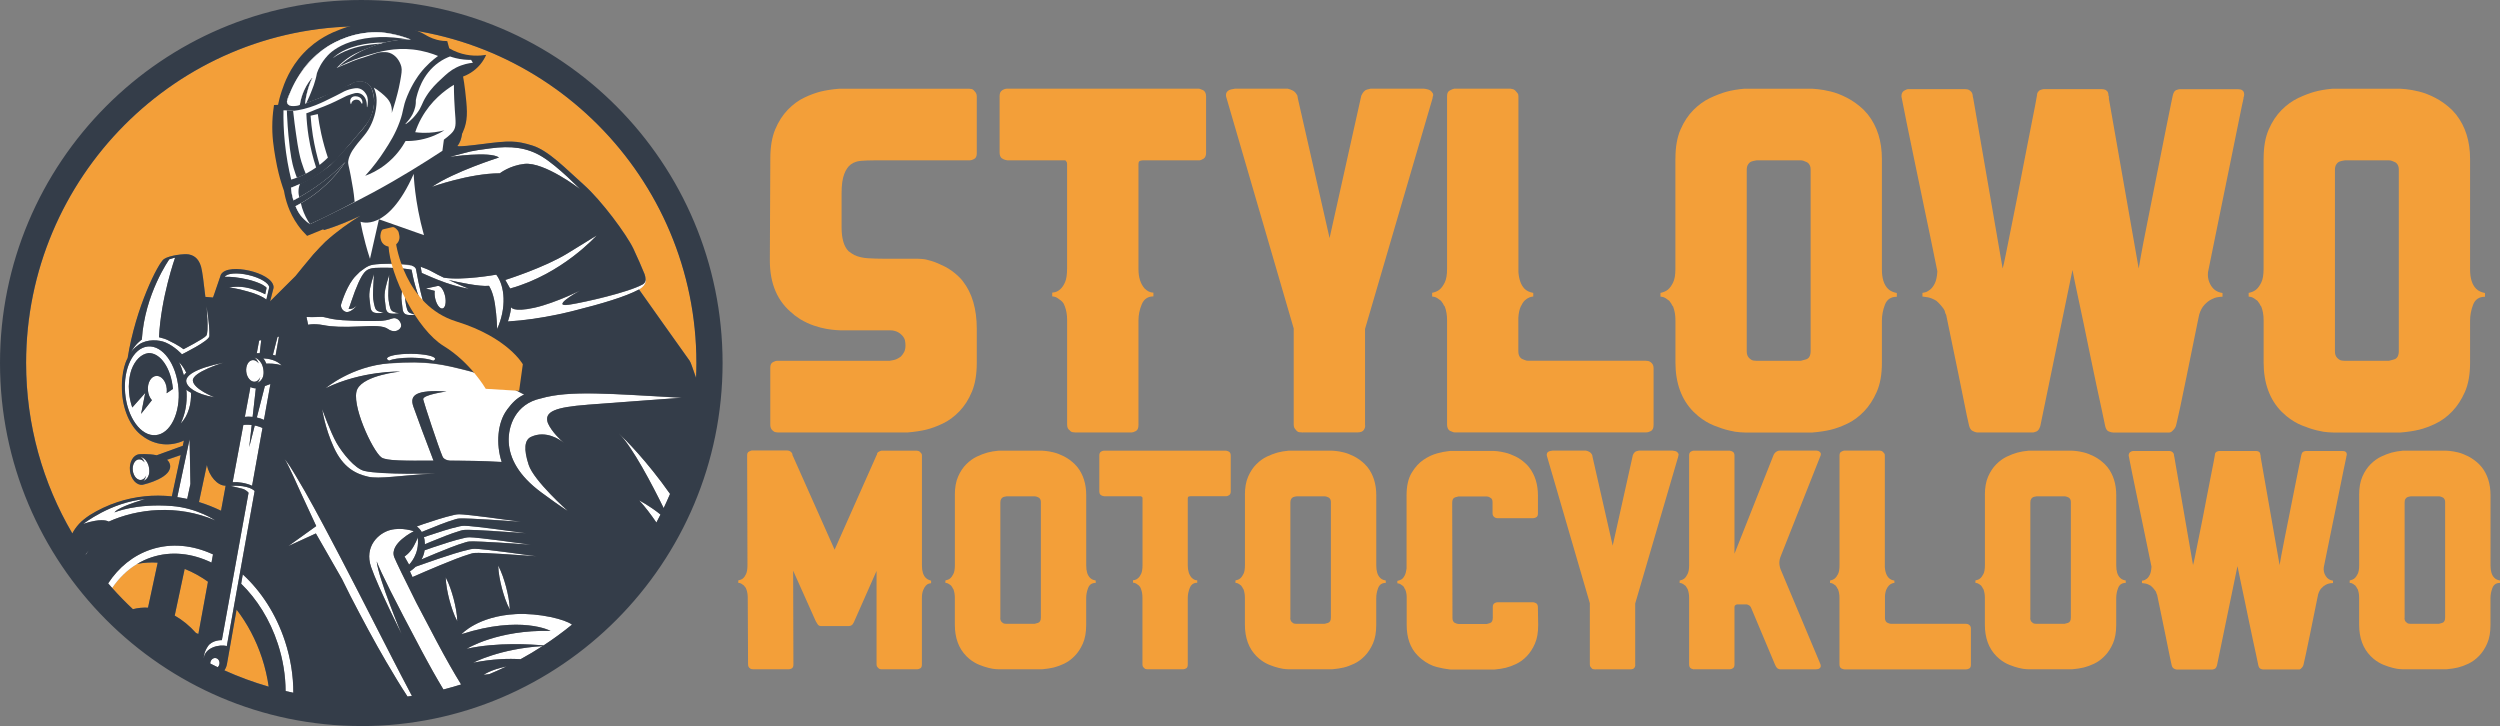 <?xml version="1.0" encoding="UTF-8"?> <svg xmlns="http://www.w3.org/2000/svg" width="303" height="88" viewBox="0 0 303 88" fill="none"><rect x="0" y="0" width="303" height="88" fill="#808080" stroke="none"/><g clip-path="url(#clip0_39_522)"><path d="M25.206 70.502C24.301 69.86 23.354 69.338 22.382 68.951L21.175 74.61C22.104 75.132 22.979 75.847 23.758 76.721C23.854 76.755 23.95 76.799 24.042 76.842L25.206 70.507V70.502Z" fill="#F39F39"></path><path d="M13.596 71.261C14.394 72.155 15.236 73.01 16.106 73.832C16.707 73.677 17.323 73.615 17.939 73.648L19.112 68.193C18.28 68.135 17.448 68.188 16.626 68.347C15.428 69.062 14.409 70.063 13.591 71.261H13.596Z" fill="#F39F39"></path><path d="M25.076 56.353L24.119 60.843C25.023 61.123 25.917 61.476 26.793 61.896L27.351 58.857C26.355 58.881 25.35 57.682 25.076 56.349V56.353Z" fill="#F39F39"></path><path d="M28.673 73.88L27.509 80.476C27.461 80.761 27.346 81.017 27.197 81.24C28.928 82.023 30.722 82.685 32.569 83.216C32.405 82.076 32.141 80.921 31.765 79.766C31.034 77.538 29.967 75.552 28.678 73.876L28.673 73.88Z" fill="#F39F39"></path><path d="M8.777 64.66C8.955 64.322 9.219 63.916 9.594 63.505C9.917 63.153 10.359 62.8 10.879 62.452C11.917 61.8 13.038 61.268 14.235 60.872C16.404 60.157 18.636 59.944 20.839 60.171L21.916 55.165L20.252 55.735C20.411 55.88 20.536 56.054 20.598 56.267C21.045 57.891 17.467 58.726 17.467 58.726C17.41 58.741 17.352 58.76 17.289 58.765C16.563 58.847 15.88 58.089 15.765 57.069C15.649 56.044 16.14 55.151 16.866 55.064C16.866 55.064 17.991 54.972 19.011 55.184C20.521 54.648 21.536 54.276 22.166 54.039L22.301 53.406C20.694 54.136 18.819 54.034 17.241 52.826C15.991 51.937 14.981 50.004 14.813 47.685C14.611 44.848 15.481 43.399 15.481 43.399C16.472 37.218 19.199 31.874 19.877 31.41C20.555 30.946 22.387 30.748 22.868 30.84C23.349 30.931 24.042 31.173 24.378 32.328C24.518 32.811 24.715 34.357 24.902 35.991L25.826 36.068L25.951 35.73L26.725 33.468C26.735 33.406 26.754 33.343 26.788 33.285C27.009 32.913 27.475 32.695 28.178 32.632C28.774 32.579 29.515 32.647 30.26 32.821C31.554 33.125 33.093 33.821 33.17 34.778C33.17 34.821 33.17 34.87 33.16 34.913C33.16 34.923 33.155 34.932 33.155 34.942L32.746 36.532L35.829 33.464C35.829 33.464 37.435 31.473 37.998 30.83C38.344 30.434 39.258 29.482 39.455 29.303C40.85 28.037 42.346 26.988 43.692 26.157C42.298 26.809 40.739 27.462 39.297 27.887C38.2 27.041 36.026 25.133 35.117 22.61C33.877 19.174 33.55 13.936 35.776 9.819C38.003 5.707 43.481 4.175 47.439 4.431C51.392 4.687 54.393 9.017 55.562 12.728C56.726 16.439 55.456 17.681 55.456 17.681C55.456 17.681 55.139 17.899 58.462 17.469C61.785 17.039 62.559 17.039 64.526 17.643C66.493 18.247 68.643 20.518 70.759 22.393C72.87 24.268 75.958 28.419 76.785 30.168C77.281 31.221 77.8 32.425 78.136 33.246C78.209 33.464 78.257 33.676 78.252 33.874C78.295 34.256 78.141 34.662 77.454 35.082C77.612 35.338 83.393 43.432 83.585 43.718C83.778 44.003 83.888 44.467 84.283 45.549C84.317 45.636 84.345 45.713 84.369 45.791C84.393 45.196 84.413 44.597 84.413 43.998C84.413 21.494 66.195 3.189 43.798 3.189C21.401 3.189 3.174 21.499 3.174 43.998C3.174 51.531 5.218 58.591 8.777 64.656V64.66Z" fill="#F39F39"></path><path d="M22.686 60.471L23.075 58.659L22.974 53.247L21.483 60.253C21.887 60.311 22.286 60.384 22.686 60.471Z" fill="white"></path><path d="M10.782 66.665C10.643 66.83 10.513 66.999 10.378 67.173C10.388 67.187 10.398 67.202 10.407 67.216C10.532 67.033 10.648 66.844 10.778 66.665H10.782Z" fill="white"></path><path d="M35.555 83.965C35.56 81.95 35.238 79.838 34.55 77.732C33.463 74.417 31.636 71.633 29.428 69.623L29.231 70.749C31.14 72.609 32.713 75.098 33.675 78.026C34.31 79.964 34.613 81.907 34.617 83.762C34.93 83.835 35.243 83.902 35.555 83.97V83.965Z" fill="white"></path><path d="M16.626 68.347C17.174 68.019 17.751 67.748 18.371 67.545C20.752 66.757 23.287 67.052 25.633 68.188L25.816 67.192C23.378 66.062 20.762 65.781 18.294 66.598C16.135 67.313 14.375 68.768 13.105 70.705C13.269 70.894 13.432 71.078 13.596 71.261C14.413 70.063 15.428 69.062 16.63 68.347H16.626Z" fill="white"></path><path d="M17.929 41.992C16.145 42.152 14.909 44.684 15.168 47.651C15.428 50.618 17.087 52.899 18.872 52.739C20.656 52.58 21.892 50.048 21.632 47.081C21.372 44.114 19.713 41.838 17.929 41.992ZM20.949 47.144L20.189 47.665C20.213 47.491 20.223 47.308 20.204 47.114C20.122 46.201 19.55 45.51 18.92 45.563C18.29 45.621 17.847 46.404 17.924 47.317C17.968 47.806 18.15 48.226 18.405 48.506L17.092 50.164L17.597 47.622L16.025 49.391C15.823 48.83 15.688 48.216 15.635 47.574C15.548 46.583 15.649 45.621 15.933 44.795C16.361 43.645 17.107 42.915 17.977 42.799C19.415 42.746 20.723 44.636 20.94 47.105C20.94 47.119 20.94 47.134 20.94 47.148L20.949 47.144Z" fill="white"></path><path d="M23.152 47.603C22.936 47.492 22.748 47.371 22.584 47.24C22.594 47.361 22.613 47.477 22.618 47.598C22.671 48.864 22.479 50.135 21.902 51.324C22.378 50.855 22.7 50.236 22.897 49.589C23.099 48.946 23.171 48.27 23.152 47.603Z" fill="white"></path><path d="M22.57 45.162C22.349 44.693 22.06 44.263 21.7 43.896C21.95 44.418 22.137 44.949 22.286 45.491C22.363 45.38 22.459 45.268 22.57 45.167V45.162Z" fill="white"></path><path d="M47.242 44.036C42.601 44.38 39.475 47.057 39.475 47.057C43.889 44.911 48.507 45.042 48.507 45.042C48.507 45.042 44.173 45.457 43.312 47.158C42.452 48.854 45.145 54.663 46.222 55.445C46.828 55.885 49.18 55.851 52.541 55.837C51.782 53.87 50.348 50.024 50.089 49.255C49.627 47.883 50.421 47.24 54.129 47.453C54.129 47.453 51.156 47.854 51.291 48.424C51.426 48.989 53.133 54.184 53.643 55.363C53.758 55.629 54.157 55.827 54.523 55.837C56.423 55.837 58.548 55.876 60.804 56.001C60.097 53.827 60.284 51.236 61.448 49.681C62.093 48.816 62.651 48.245 63.531 47.839C62.655 47.366 59.246 45.583 56.663 44.94C53.672 44.191 51.883 43.708 47.242 44.051V44.036Z" fill="white"></path><path d="M46.9 43.466C46.9 43.553 46.992 43.635 47.15 43.712C47.347 43.616 47.67 43.533 48.069 43.471C48.564 43.393 49.18 43.35 49.853 43.355C50.526 43.355 51.142 43.408 51.633 43.49C52.008 43.553 52.316 43.63 52.508 43.722C52.652 43.654 52.729 43.577 52.729 43.495C52.729 43.161 51.431 42.891 49.819 42.881C48.208 42.871 46.895 43.137 46.891 43.466H46.9Z" fill="white"></path><path d="M44.183 57.078C43.019 56.808 41.524 54.943 40.793 53.672C40.062 52.401 39.056 49.588 39.056 49.588C39.056 49.588 39.355 51.826 40.475 54.256C41.596 56.692 43.139 57.431 44.582 57.764C46.025 58.098 48.502 57.595 52.859 57.378C52.859 57.378 46.232 57.552 44.188 57.074L44.183 57.078Z" fill="white"></path><path d="M26.595 80.481C26.658 80.138 26.465 79.814 26.158 79.756C25.855 79.698 25.556 79.935 25.494 80.278C25.484 80.326 25.484 80.37 25.484 80.418C25.783 80.568 26.081 80.718 26.384 80.863C26.489 80.771 26.567 80.636 26.595 80.481Z" fill="white"></path><path d="M17.987 42.794C17.116 42.91 16.371 43.645 15.943 44.79C15.659 45.617 15.558 46.578 15.645 47.569C15.702 48.211 15.837 48.825 16.034 49.386L17.607 47.617L17.102 50.159L18.415 48.501C18.16 48.221 17.972 47.796 17.934 47.313C17.852 46.399 18.299 45.617 18.929 45.559C19.559 45.501 20.132 46.196 20.213 47.11C20.228 47.303 20.223 47.487 20.199 47.661L20.959 47.139C20.959 47.139 20.959 47.11 20.959 47.095C20.742 44.626 19.439 42.736 17.996 42.79L17.987 42.794Z" fill="#343D49"></path><path d="M57.346 80.322C59.722 79.853 61.665 79.805 63.093 79.896C64.002 79.399 64.892 78.872 65.757 78.307C60.583 78.616 57.346 80.322 57.346 80.322Z" fill="white"></path><path d="M58.616 81.796C58.856 81.762 59.082 81.733 59.308 81.709C60.01 81.414 60.703 81.105 61.386 80.776C59.347 81.206 58.616 81.8 58.616 81.8V81.796Z" fill="white"></path><path d="M62.545 74.426C57.894 74.668 55.937 76.866 55.937 76.866C63.151 74.537 66.743 76.465 66.743 76.465C60.299 76.306 56.567 78.635 56.567 78.635C60.275 77.804 64.507 78.099 65.887 78.229C67.08 77.446 68.234 76.605 69.336 75.707C68.566 75.074 65.358 74.281 62.55 74.426H62.545Z" fill="white"></path><path d="M22.57 46.22C22.628 46.878 23.691 47.776 25.985 48.148C25.985 48.148 23.46 47.177 23.373 46.129C23.291 45.099 27.086 43.954 27.086 43.954C23.513 44.684 22.512 45.563 22.57 46.22Z" fill="white"></path><path d="M14.245 61.78C15.221 61.167 17.578 60.49 17.578 60.49C13.442 60.858 10.09 63.496 10.09 63.496C10.643 63.307 11.105 63.196 11.489 63.129C12.759 62.911 13.173 63.221 13.173 63.221C16.606 61.664 21.469 61.085 26.1 63.08C26.1 63.08 23.921 61.578 20.858 61.331C16.472 60.978 13.865 62.104 13.865 62.104C13.928 62.003 14.062 61.892 14.24 61.78H14.245Z" fill="white"></path><path d="M17.362 58.301C17.362 58.301 18.237 58.064 18.083 56.818C17.929 55.571 17.049 55.377 17.049 55.377C17.275 55.537 17.429 55.788 17.535 56.059C17.342 55.798 17.087 55.643 16.818 55.677C16.342 55.73 16.02 56.334 16.097 57.025C16.174 57.716 16.626 58.228 17.107 58.175C17.376 58.142 17.597 57.934 17.722 57.634C17.645 57.934 17.511 58.209 17.362 58.306V58.301Z" fill="white"></path><path d="M33.631 40.828L33.074 42.993C33.184 43.022 33.29 43.051 33.391 43.089L33.804 40.789L33.627 40.823L33.631 40.828Z" fill="white"></path><path d="M30.616 50.526L31.006 47.066C30.78 47.071 30.558 47.013 30.356 46.902L29.678 50.526C29.933 50.487 30.26 50.487 30.621 50.526H30.616Z" fill="white"></path><path d="M32.102 46.791L31.126 50.603C31.472 50.676 31.77 50.777 31.991 50.889L32.775 46.535C32.54 46.636 32.309 46.723 32.102 46.791Z" fill="white"></path><path d="M31.102 51.618C31.029 51.599 30.953 51.589 30.876 51.575L30.207 54.189L30.505 51.512C30.409 51.502 30.313 51.487 30.221 51.483C29.947 51.463 29.697 51.473 29.495 51.502L28.197 58.441C28.524 58.417 28.913 58.441 29.332 58.509C29.813 58.591 30.236 58.726 30.553 58.876L31.813 51.874C31.626 51.778 31.385 51.691 31.102 51.618Z" fill="white"></path><path d="M31.66 41.224L31.409 41.272L31.121 42.804C31.227 42.804 31.352 42.804 31.482 42.804L31.66 41.224Z" fill="white"></path><path d="M30.866 59.509C30.866 59.509 30.226 58.736 27.942 58.886C27.942 58.886 28.976 59.132 29.322 59.219C29.866 59.359 30.125 59.722 30.125 59.722L26.889 77.582C26.889 77.582 25.72 77.538 25.191 78.331C24.662 79.123 24.696 79.752 24.696 79.752C24.859 78.466 26.6 78.051 27.485 78.302L30.861 59.505L30.866 59.509Z" fill="white"></path><path d="M60.828 71.28C61.068 72.169 61.352 73.049 61.79 73.885C61.761 72.938 61.573 72.034 61.343 71.145C61.097 70.256 60.818 69.376 60.381 68.54C60.41 69.488 60.602 70.391 60.828 71.28Z" fill="white"></path><path d="M54.465 72.706C54.706 73.595 54.989 74.474 55.427 75.31C55.398 74.363 55.211 73.46 54.98 72.57C54.735 71.681 54.456 70.802 54.018 69.966C54.047 70.913 54.239 71.817 54.465 72.706Z" fill="white"></path><path d="M38.758 38.412C38.075 38.455 37.368 38.431 37.147 38.421L37.344 39.359C37.407 39.344 37.517 39.325 37.676 39.315C38.008 39.286 38.551 39.277 39.244 39.417C40.263 39.615 41.6 39.663 43.591 39.571C45.337 39.489 46.434 39.46 47.03 39.881C47.299 40.074 47.588 40.161 47.857 40.137C48.271 40.098 48.555 39.818 48.612 39.566C48.66 39.359 48.569 39.074 48.386 38.861C48.281 38.735 48.05 38.532 47.713 38.566C47.646 38.571 47.578 38.586 47.511 38.61C47.492 38.619 46.982 38.822 46.323 38.88C46.251 38.885 46.184 38.89 46.107 38.895C45.472 38.914 43.404 38.938 41.475 38.808C40.485 38.74 40.004 38.615 39.653 38.528C39.34 38.45 39.138 38.397 38.758 38.416V38.412Z" fill="white"></path><path d="M30.14 33.343C28.74 33.014 27.509 33.12 27.25 33.56C27.961 33.526 28.947 33.628 30.015 33.879C30.183 33.917 30.337 33.961 30.496 34.005C31.761 34.381 32.184 34.72 32.319 34.884L32.15 35.672C31.929 35.556 31.289 35.237 30.419 34.99C30.409 34.99 30.395 34.985 30.385 34.981C30.308 34.961 30.231 34.942 30.149 34.923C28.913 34.604 27.764 34.85 27.764 34.85C27.764 34.85 28.702 34.937 30.015 35.328C31.006 35.59 31.833 35.957 32.299 36.314L32.645 34.826C32.607 34.314 31.549 33.676 30.149 33.347L30.14 33.343Z" fill="white"></path><path d="M52.739 36.155C52.902 36.909 53.306 37.459 53.638 37.387C53.97 37.315 54.109 36.643 53.946 35.889C53.782 35.135 53.378 34.584 53.047 34.657L51.613 34.971L52.691 35.256C52.652 35.507 52.666 35.821 52.739 36.155Z" fill="white"></path><path d="M53.999 34.256C55.711 34.845 56.812 34.985 56.812 34.985C56.523 34.884 55.437 34.415 54.388 33.932C55.422 34.173 58.144 34.768 59.265 34.637C59.265 34.637 59.751 35.294 59.991 36.86C60.231 38.426 60.255 39.876 60.255 39.876C61.41 37.31 61.208 34.661 60.15 33.284C60.15 33.284 56.052 34.024 53.787 33.647C53.219 33.376 52.719 33.125 52.44 32.956C52.094 32.748 51.57 32.521 50.988 32.318C51.026 32.574 51.075 32.825 51.118 33.077C51.897 33.395 52.647 33.782 53.999 34.251V34.256Z" fill="white"></path><path d="M44.789 36.281C44.914 37.117 44.842 37.522 45.174 37.798C45.506 38.073 46.53 37.895 46.53 37.895C46.53 37.895 45.823 37.807 45.602 37.561C45.381 37.31 45.217 36.353 45.212 35.759C45.203 35.126 45.333 33.222 45.333 33.222C44.909 34.541 44.664 35.444 44.794 36.281H44.789Z" fill="white"></path><path d="M46.641 36.348C46.766 37.184 46.694 37.59 47.025 37.866C47.357 38.141 48.382 37.962 48.382 37.962C48.382 37.962 47.675 37.875 47.453 37.629C47.232 37.378 47.069 36.421 47.064 35.827C47.054 35.194 47.184 33.29 47.184 33.29C46.761 34.609 46.516 35.512 46.645 36.348H46.641Z" fill="white"></path><path d="M48.684 36.517C48.81 37.353 48.737 37.759 49.069 38.035C49.401 38.31 50.425 38.131 50.425 38.131C50.425 38.131 49.718 38.044 49.497 37.798C49.276 37.547 49.113 36.59 49.108 35.995C49.098 35.362 49.228 33.459 49.228 33.459C48.805 34.778 48.559 35.681 48.689 36.517H48.684Z" fill="white"></path><path d="M68.35 53.682C68.417 53.74 68.46 53.773 68.46 53.773C68.46 53.773 68.422 53.735 68.35 53.682Z" fill="white"></path><path d="M49.757 84.028C49.035 82.675 48.333 81.312 47.631 79.949L43.437 71.759C42.028 69.033 40.629 66.303 39.172 63.597C38.45 62.239 37.71 60.896 36.955 59.552L35.786 57.562C35.589 57.233 35.387 56.9 35.18 56.576C35.074 56.416 34.964 56.257 34.853 56.097C34.795 56.02 34.737 55.943 34.675 55.865C34.612 55.803 34.555 55.691 34.459 55.691C34.55 55.706 34.588 55.817 34.641 55.889C34.689 55.972 34.737 56.054 34.781 56.141C34.872 56.31 34.954 56.484 35.036 56.653L35.531 57.692L36.483 59.789L38.32 63.756L34.939 66.182L38.277 64.65L41.437 70.169C41.783 70.865 42.124 71.561 42.476 72.251C43.889 74.982 45.332 77.697 46.886 80.35C47.684 81.723 48.506 83.081 49.377 84.414C49.555 84.39 49.738 84.366 49.916 84.337C49.863 84.231 49.8 84.129 49.747 84.023L49.757 84.028Z" fill="white"></path><path d="M65.56 48.288C62.483 48.941 61.554 51.647 61.655 53.599C61.761 55.546 62.853 57.648 65.58 59.668C68.311 61.688 68.802 61.915 68.802 61.915C68.802 61.915 64.719 58.291 64.079 56.358C63.44 54.42 63.574 53.324 64.353 52.956C66.19 52.096 67.907 53.324 68.345 53.681C67.994 53.382 66.873 52.357 66.402 51.284C65.887 49.854 67.388 49.352 71.168 49.062C75.174 48.752 82.624 48.216 82.624 48.216C74.044 47.747 69.028 47.279 65.556 48.293L65.56 48.288Z" fill="white"></path><path d="M61.828 34.966C68.172 33.212 72.332 28.52 72.332 28.52C72.332 28.52 71.567 28.994 68.758 30.719C65.95 32.444 61.242 33.927 61.242 33.927L61.823 34.961L61.828 34.966Z" fill="white"></path><path d="M60.583 21.001C60.583 21.001 61.775 20.059 63.564 19.86C65.974 19.595 70.297 22.91 70.297 22.91C70.297 22.91 67.662 20.184 65.719 18.991C63.896 17.874 61.939 17.638 59.414 17.981C56.697 18.348 57.437 18.256 54.475 19.02C54.475 19.02 59.356 18.29 60.486 19.082C60.486 19.082 55.042 20.798 52.364 22.639C52.364 22.639 56.894 21.006 60.587 20.996L60.583 21.001Z" fill="white"></path><path d="M61.049 66.883L59.058 66.642L58.053 66.54C57.88 66.531 57.721 66.511 57.529 66.511C57.341 66.501 57.154 66.545 56.985 66.574C55.644 66.874 54.383 67.308 53.109 67.729C52.195 68.038 51.291 68.362 50.387 68.681C50.18 68.879 49.949 69.072 49.685 69.256L49.997 69.937C51.123 69.444 52.253 68.956 53.388 68.487C54.619 67.99 55.86 67.463 57.106 67.101C57.413 67.004 57.683 67.009 58.029 67.009L59.025 67.043L61.02 67.149L65.017 67.415L61.044 66.878L61.049 66.883Z" fill="white"></path><path d="M57.423 65.148C57.25 65.139 57.091 65.12 56.899 65.12C56.711 65.11 56.523 65.153 56.355 65.182C55.013 65.482 53.753 65.917 52.479 66.337C52.138 66.453 51.796 66.579 51.459 66.695C51.402 67.096 51.272 67.463 51.084 67.801C51.642 67.565 52.2 67.328 52.758 67.096C53.989 66.598 55.23 66.072 56.475 65.709C56.783 65.612 57.053 65.617 57.399 65.617L58.394 65.651L60.39 65.757L64.387 66.023L60.414 65.487L58.423 65.245L57.418 65.144L57.423 65.148Z" fill="white"></path><path d="M57.803 63.849L56.798 63.747C56.625 63.737 56.466 63.718 56.274 63.718C56.086 63.709 55.898 63.752 55.73 63.781C54.388 64.081 53.128 64.52 51.854 64.936C51.695 64.989 51.541 65.047 51.383 65.1C51.411 65.207 51.435 65.318 51.455 65.434C51.479 65.617 51.488 65.791 51.498 65.96C51.71 65.868 51.926 65.777 52.138 65.69C53.369 65.192 54.61 64.665 55.855 64.303C56.163 64.206 56.432 64.211 56.779 64.211L57.774 64.245L59.77 64.351L63.767 64.617L59.794 64.081L57.803 63.839V63.849Z" fill="white"></path><path d="M51.113 64.472C51.243 64.418 51.378 64.361 51.508 64.307C52.739 63.81 53.98 63.283 55.225 62.92C55.533 62.824 55.802 62.829 56.148 62.829L57.144 62.862L59.14 62.969L63.136 63.234L59.164 62.698L57.173 62.457L56.168 62.355C55.995 62.345 55.836 62.326 55.644 62.326C55.456 62.316 55.268 62.36 55.1 62.389C53.758 62.688 52.498 63.123 51.224 63.544C50.988 63.626 50.752 63.713 50.517 63.79C50.743 63.969 50.945 64.191 51.108 64.467L51.113 64.472Z" fill="white"></path><path d="M52.936 77.756C52.166 76.306 51.286 74.644 50.464 73.059C49.055 70.256 47.973 68.009 47.79 67.55C47.131 65.868 50.156 64.39 50.156 64.39C50.156 64.39 48.723 63.863 47.299 64.24C45.876 64.612 44.111 66.231 44.981 68.743C45.852 71.256 48.67 76.838 48.67 76.838C48.67 76.838 45.871 70.15 45.655 68.043C46.14 69.362 47.8 72.672 51.046 78.775C52.032 80.631 52.926 82.221 53.744 83.569C54.465 83.385 55.182 83.182 55.889 82.96C55.009 81.544 54.032 79.824 52.936 77.756Z" fill="white"></path><path d="M49.026 67.444L49.584 68.43C49.584 68.43 50.901 67.202 50.627 65.11C50.627 65.11 50.642 65.264 50.161 66.163C49.675 67.062 49.031 67.439 49.031 67.439L49.026 67.444Z" fill="white"></path><path d="M74.789 52.333C74.857 52.391 74.929 52.459 75.001 52.531C74.866 52.406 74.789 52.333 74.789 52.333Z" fill="white"></path><path d="M75.025 52.551C76.674 54.194 79.07 58.789 80.44 61.582C80.71 61.017 80.969 60.442 81.215 59.862C78.358 55.812 75.79 53.271 75.03 52.551H75.025Z" fill="white"></path><path d="M77.468 60.645C78.204 61.447 78.906 62.374 79.555 63.331C79.728 63.012 79.892 62.689 80.055 62.365C78.795 61.331 77.468 60.645 77.468 60.645Z" fill="white"></path><path d="M32.28 44.07C32.448 44.06 32.684 44.06 32.997 44.075C33.689 44.109 34.141 44.292 34.141 44.292C33.516 43.606 32.468 43.456 31.915 43.427C32.064 43.611 32.189 43.824 32.28 44.07Z" fill="white"></path><path d="M30.602 43.645C30.101 43.703 29.76 44.336 29.846 45.06C29.928 45.785 30.404 46.322 30.904 46.264C31.188 46.23 31.419 46.008 31.549 45.694C31.467 46.008 31.328 46.298 31.174 46.399C31.174 46.399 32.092 46.153 31.929 44.843C31.765 43.533 30.842 43.331 30.842 43.331C31.078 43.495 31.241 43.766 31.357 44.046C31.155 43.775 30.885 43.611 30.602 43.645Z" fill="white"></path><path d="M78.243 33.879C78.243 33.937 78.233 33.99 78.223 34.043C78.223 34.043 78.223 34.053 78.223 34.058C78.214 34.106 78.194 34.15 78.17 34.193C78.17 34.203 78.165 34.212 78.161 34.217C78.137 34.256 78.113 34.29 78.079 34.328C78.069 34.338 78.064 34.348 78.055 34.357C78.012 34.401 77.963 34.439 77.906 34.473C76.112 35.469 70.774 36.653 69.182 36.904C69.105 36.914 69.028 36.928 68.951 36.938C66.825 37.252 69.639 35.59 70.24 35.275C70.841 34.961 67.407 36.72 64.772 37.305C62.136 37.89 61.944 37.233 61.944 37.233C61.901 38.025 61.554 38.972 61.554 38.972C63.641 38.842 65.637 38.532 67.407 38.165C67.787 38.093 68.321 37.977 69.066 37.793C69.066 37.793 69.071 37.793 69.076 37.793C69.259 37.749 69.441 37.701 69.615 37.658C72.962 36.817 75.794 35.976 77.449 35.097C78.137 34.676 78.295 34.27 78.247 33.889L78.243 33.879Z" fill="white"></path><path d="M43.158 33.395C42.086 34.459 41.461 36.517 41.355 36.841C41.249 37.165 41.442 37.599 41.817 37.759C42.033 37.899 42.562 37.851 43.264 37.025C43.264 37.025 43.168 37.131 42.841 37.329C42.649 37.445 42.408 37.445 42.249 37.43C42.379 37.169 42.471 36.836 42.529 36.676C43.221 34.618 43.731 33.536 44.173 33.019C44.616 32.502 45.207 32.458 46.049 32.453C46.814 32.429 48.656 32.453 49.887 32.69C49.892 32.719 49.896 32.748 49.901 32.777C50.069 33.695 50.291 34.603 50.594 35.483C50.738 35.928 50.901 36.358 51.084 36.788C51.281 37.208 51.445 37.653 51.743 38.02C51.546 37.604 51.435 37.155 51.315 36.71C51.2 36.266 51.084 35.816 50.978 35.372C50.772 34.478 50.579 33.584 50.43 32.68C50.271 31.782 50.137 30.873 50.031 29.965C49.968 29.312 49.906 28.66 49.906 27.998C49.916 27.882 49.771 27.824 49.752 27.954C49.627 28.626 49.598 29.312 49.613 29.994C49.627 30.718 49.699 31.443 49.805 32.158C49.733 32.154 47.251 31.931 46.01 32.004C44.75 32.081 44.592 32.212 43.615 32.946C43.471 33.086 43.322 33.236 43.158 33.4V33.395Z" fill="white"></path><path d="M22.051 42.944C22.051 42.944 25.374 41.325 25.384 40.736C25.412 39.136 25.028 37.121 25.028 37.121C25.028 37.121 25.345 40.267 25.004 40.683C24.662 41.098 22.238 42.326 22.238 42.326C22.238 42.326 21.724 41.872 20.276 41.19C20.151 41.132 20.016 41.084 19.882 41.04L19.276 40.871C19.502 36.083 21.224 31.231 21.224 31.231C21.224 31.231 20.925 31.284 20.521 31.429C20.521 31.429 17.544 35.609 17.193 41.156C17.193 41.156 16.376 41.683 15.832 42.78C15.909 42.64 16.169 42.224 16.833 41.765C17.852 41.065 19.276 41.171 20.069 41.509C21.199 41.983 22.055 42.944 22.055 42.944H22.051Z" fill="white"></path><path d="M43.789 88C67.936 88 87.577 68.26 87.577 44.002C87.577 19.744 67.936 0 43.789 0C19.641 0 0 19.74 0 43.998C0 68.255 19.646 87.995 43.789 87.995V88ZM43.789 3.189C66.186 3.189 84.403 21.494 84.403 43.998C84.403 44.597 84.389 45.196 84.36 45.79C84.336 45.718 84.307 45.641 84.273 45.549C83.874 44.471 83.768 44.007 83.576 43.717C83.383 43.432 77.598 35.338 77.444 35.082C75.79 35.962 72.957 36.802 69.61 37.643C69.432 37.687 69.254 37.735 69.071 37.779C69.071 37.779 69.066 37.779 69.061 37.779C68.316 37.962 67.777 38.083 67.402 38.151C65.632 38.518 63.637 38.827 61.549 38.958C61.549 38.958 61.896 38.01 61.939 37.218C61.939 37.218 62.131 37.875 64.767 37.29C67.402 36.706 70.836 34.942 70.235 35.261C69.634 35.575 66.825 37.237 68.946 36.923C69.018 36.913 69.1 36.899 69.177 36.889C70.769 36.638 76.107 35.454 77.901 34.459C77.959 34.425 78.012 34.386 78.05 34.343C78.06 34.333 78.064 34.323 78.074 34.314C78.108 34.28 78.132 34.241 78.156 34.203C78.156 34.193 78.165 34.183 78.165 34.178C78.189 34.135 78.204 34.092 78.218 34.043C78.218 34.043 78.218 34.033 78.218 34.029C78.233 33.975 78.238 33.922 78.238 33.864C78.242 33.671 78.194 33.454 78.122 33.236C77.79 32.415 77.271 31.212 76.771 30.158C75.944 28.409 72.861 24.258 70.745 22.383C68.633 20.508 66.484 18.237 64.512 17.633C62.545 17.029 61.771 17.029 58.447 17.459C55.124 17.889 55.441 17.672 55.441 17.672C55.441 17.672 56.711 16.434 55.547 12.719C54.383 9.007 51.383 4.678 47.424 4.421C43.471 4.165 37.989 5.697 35.762 9.809C33.535 13.922 33.857 19.165 35.103 22.6C36.012 25.118 38.186 27.032 39.282 27.877C40.725 27.452 42.283 26.8 43.678 26.147C42.331 26.978 40.836 28.027 39.441 29.293C39.244 29.472 38.33 30.424 37.984 30.82C37.421 31.463 35.815 33.454 35.815 33.454L32.732 36.522L33.141 34.932C33.141 34.932 33.146 34.913 33.146 34.903C33.155 34.86 33.155 34.816 33.155 34.768C33.078 33.806 31.539 33.111 30.246 32.811C29.5 32.637 28.76 32.569 28.163 32.623C27.461 32.685 26.995 32.903 26.773 33.275C26.74 33.333 26.72 33.396 26.711 33.459L25.936 35.72L25.811 36.058L24.888 35.981C24.705 34.343 24.508 32.796 24.364 32.318C24.027 31.168 23.335 30.922 22.854 30.83C22.373 30.738 20.545 30.931 19.862 31.4C19.184 31.864 16.453 37.208 15.467 43.389C15.467 43.389 14.591 44.838 14.798 47.675C14.962 49.999 15.976 51.932 17.227 52.812C18.804 54.025 20.68 54.126 22.286 53.396L22.152 54.029C21.522 54.266 20.507 54.638 18.997 55.175C17.972 54.962 16.852 55.054 16.852 55.054C16.126 55.136 15.635 56.035 15.75 57.059C15.866 58.084 16.549 58.842 17.275 58.755C17.337 58.746 17.395 58.726 17.453 58.707C17.453 58.707 21.031 57.881 20.584 56.252C20.526 56.039 20.401 55.866 20.238 55.721L21.901 55.15L20.824 60.157C18.622 59.925 16.39 60.137 14.221 60.857C13.024 61.254 11.903 61.785 10.864 62.437C10.345 62.785 9.902 63.138 9.58 63.491C9.205 63.897 8.94 64.308 8.763 64.646C5.204 58.581 3.16 51.521 3.16 43.988C3.174 21.499 21.397 3.189 43.789 3.189ZM20.863 61.331C23.921 61.577 26.105 63.08 26.105 63.08C21.474 61.089 16.607 61.669 13.178 63.22C13.178 63.22 12.764 62.911 11.494 63.128C11.11 63.196 10.648 63.307 10.095 63.496C10.095 63.496 13.447 60.857 17.583 60.49C17.583 60.49 15.226 61.166 14.25 61.78C14.072 61.891 13.937 62.002 13.875 62.104C13.875 62.104 16.482 60.978 20.867 61.331H20.863ZM20.064 41.509C19.271 41.176 17.847 41.064 16.828 41.765C16.164 42.224 15.904 42.635 15.827 42.78C16.376 41.683 17.188 41.156 17.188 41.156C17.54 35.609 20.516 31.429 20.516 31.429C20.92 31.284 21.219 31.231 21.219 31.231C21.219 31.231 19.497 36.082 19.271 40.871L19.877 41.04C20.012 41.084 20.146 41.127 20.271 41.19C21.719 41.871 22.233 42.326 22.233 42.326C22.233 42.326 24.657 41.093 24.999 40.683C25.34 40.267 25.023 37.121 25.023 37.121C25.023 37.121 25.412 39.136 25.379 40.736C25.369 41.325 22.046 42.944 22.046 42.944C22.046 42.944 21.19 41.983 20.06 41.509H20.064ZM18.872 52.739C17.087 52.899 15.428 50.618 15.168 47.651C14.909 44.684 16.145 42.152 17.929 41.992C19.713 41.833 21.372 44.114 21.632 47.081C21.892 50.048 20.656 52.584 18.872 52.739ZM34.136 44.297C34.136 44.297 33.684 44.114 32.992 44.08C32.679 44.065 32.448 44.065 32.275 44.075C32.184 43.833 32.059 43.616 31.91 43.432C32.463 43.461 33.511 43.611 34.136 44.297ZM33.078 42.997L33.636 40.833L33.814 40.799L33.401 43.099C33.295 43.06 33.189 43.031 33.083 43.002L33.078 42.997ZM25.485 80.423C25.485 80.375 25.484 80.331 25.494 80.283C25.557 79.94 25.855 79.703 26.158 79.761C26.461 79.819 26.658 80.143 26.595 80.486C26.567 80.641 26.49 80.776 26.384 80.868C26.081 80.723 25.783 80.578 25.485 80.423ZM23.758 76.722C22.979 75.847 22.104 75.132 21.175 74.61L22.383 68.951C23.354 69.338 24.301 69.86 25.206 70.502L24.042 76.838C23.945 76.794 23.854 76.755 23.758 76.717V76.722ZM24.696 79.756C24.696 79.756 24.662 79.128 25.191 78.335C25.72 77.543 26.889 77.587 26.889 77.587L30.125 59.727C30.125 59.727 29.866 59.359 29.322 59.224C28.976 59.137 27.942 58.891 27.942 58.891C30.226 58.736 30.866 59.514 30.866 59.514L27.49 78.311C26.605 78.06 24.859 78.476 24.701 79.761L24.696 79.756ZM30.553 58.876C30.236 58.721 29.813 58.591 29.332 58.509C28.913 58.436 28.519 58.417 28.197 58.441L29.495 51.502C29.702 51.473 29.948 51.468 30.222 51.483C30.313 51.488 30.409 51.502 30.505 51.512L30.207 54.189L30.876 51.575C30.953 51.589 31.03 51.603 31.102 51.618C31.386 51.691 31.626 51.778 31.814 51.874L30.553 58.876ZM30.842 43.331C30.842 43.331 31.765 43.534 31.929 44.843C32.092 46.153 31.174 46.399 31.174 46.399C31.328 46.298 31.467 46.008 31.549 45.694C31.414 46.008 31.188 46.23 30.904 46.264C30.404 46.322 29.928 45.781 29.846 45.061C29.765 44.336 30.101 43.703 30.602 43.645C30.885 43.611 31.155 43.775 31.357 44.046C31.241 43.766 31.082 43.495 30.842 43.331ZM31.121 42.804L31.41 41.272L31.66 41.224L31.482 42.804C31.352 42.804 31.227 42.804 31.121 42.804ZM30.356 46.902C30.558 47.013 30.779 47.071 31.006 47.066L30.616 50.526C30.26 50.487 29.933 50.487 29.673 50.526L30.352 46.902H30.356ZM31.991 50.888C31.77 50.777 31.467 50.676 31.126 50.603L32.102 46.791C32.309 46.723 32.535 46.636 32.775 46.535L31.991 50.888ZM32.29 36.305C31.828 35.947 31.001 35.58 30.005 35.319C28.697 34.928 27.754 34.84 27.754 34.84C27.754 34.84 28.904 34.594 30.14 34.913C30.217 34.932 30.299 34.952 30.375 34.971C30.385 34.971 30.399 34.976 30.409 34.981C31.28 35.232 31.924 35.546 32.141 35.662L32.309 34.874C32.174 34.715 31.751 34.372 30.486 33.995C30.327 33.951 30.174 33.908 30.005 33.869C28.938 33.618 27.952 33.516 27.24 33.55C27.5 33.111 28.726 33.004 30.13 33.333C31.53 33.661 32.588 34.299 32.626 34.812L32.28 36.3L32.29 36.305ZM27.346 58.862L26.788 61.901C25.913 61.481 25.023 61.123 24.114 60.848L25.071 56.358C25.345 57.692 26.35 58.886 27.346 58.866V58.862ZM23.373 46.129C23.46 47.177 25.985 48.148 25.985 48.148C23.686 47.776 22.628 46.878 22.57 46.22C22.512 45.563 23.517 44.684 27.086 43.954C27.086 43.954 23.291 45.099 23.373 46.129ZM22.57 45.162C22.455 45.264 22.363 45.375 22.286 45.486C22.137 44.945 21.95 44.413 21.7 43.891C22.06 44.258 22.349 44.693 22.57 45.157V45.162ZM22.618 47.598C22.613 47.477 22.594 47.361 22.584 47.24C22.743 47.37 22.936 47.491 23.152 47.602C23.171 48.274 23.099 48.951 22.897 49.589C22.7 50.236 22.373 50.855 21.901 51.323C22.474 50.13 22.671 48.859 22.618 47.598ZM22.979 53.246L23.08 58.659L22.69 60.471C22.291 60.384 21.892 60.311 21.488 60.253L22.979 53.246ZM10.782 66.666C10.653 66.844 10.532 67.033 10.412 67.216C10.402 67.202 10.393 67.188 10.383 67.173C10.513 66.999 10.648 66.83 10.787 66.666H10.782ZM18.295 66.598C20.762 65.781 23.378 66.062 25.816 67.192L25.634 68.188C23.291 67.052 20.757 66.757 18.372 67.545C17.751 67.748 17.174 68.023 16.626 68.347C17.448 68.183 18.28 68.135 19.112 68.193L17.939 73.648C17.323 73.619 16.707 73.677 16.106 73.832C15.231 73.01 14.394 72.155 13.596 71.261C13.432 71.078 13.269 70.894 13.105 70.705C14.375 68.768 16.135 67.313 18.295 66.598ZM27.197 81.245C27.346 81.017 27.461 80.766 27.509 80.481L28.673 73.885C29.962 75.562 31.03 77.548 31.761 79.775C32.141 80.93 32.4 82.085 32.564 83.226C30.717 82.689 28.923 82.027 27.192 81.249L27.197 81.245ZM33.67 78.021C32.713 75.093 31.135 72.605 29.226 70.744L29.423 69.618C31.631 71.628 33.458 74.417 34.545 77.727C35.233 79.834 35.555 81.945 35.55 83.96C35.238 83.897 34.925 83.825 34.612 83.752C34.603 81.897 34.305 79.954 33.67 78.017V78.021ZM46.895 80.355C45.342 77.698 43.894 74.982 42.485 72.257C42.134 71.566 41.793 70.87 41.447 70.174L38.287 64.655L34.949 66.187L38.33 63.761L36.493 59.794L35.541 57.697L35.045 56.658C34.964 56.484 34.877 56.315 34.79 56.146C34.747 56.064 34.699 55.977 34.651 55.895C34.598 55.822 34.555 55.711 34.468 55.696C34.564 55.696 34.622 55.808 34.685 55.87C34.747 55.948 34.805 56.025 34.863 56.102C34.973 56.257 35.084 56.421 35.19 56.581C35.396 56.904 35.598 57.233 35.796 57.566L36.964 59.557C37.719 60.896 38.46 62.244 39.181 63.602C40.634 66.308 42.033 69.038 43.447 71.764L47.641 79.954C48.348 81.317 49.045 82.68 49.767 84.033C49.819 84.139 49.882 84.24 49.935 84.347C49.757 84.376 49.574 84.4 49.396 84.424C48.526 83.095 47.703 81.733 46.905 80.36L46.895 80.355ZM54.47 19.024C57.433 18.261 56.692 18.353 59.409 17.986C61.934 17.642 63.892 17.879 65.714 18.996C67.657 20.189 70.293 22.915 70.293 22.915C70.293 22.915 65.969 19.6 63.56 19.865C61.775 20.059 60.578 21.006 60.578 21.006C56.88 21.015 52.354 22.649 52.354 22.649C55.033 20.808 60.477 19.092 60.477 19.092C59.347 18.295 54.465 19.029 54.465 19.029L54.47 19.024ZM71.173 49.057C67.393 49.352 65.892 49.854 66.407 51.28C66.878 52.352 67.999 53.372 68.35 53.677C68.422 53.735 68.46 53.768 68.46 53.768C68.46 53.768 68.417 53.735 68.35 53.677C67.912 53.319 66.19 52.092 64.358 52.952C63.579 53.319 63.444 54.416 64.084 56.354C64.724 58.291 68.807 61.911 68.807 61.911C68.807 61.911 68.316 61.684 65.584 59.664C62.853 57.644 61.761 55.547 61.66 53.594C61.554 51.647 62.487 48.941 65.565 48.284C69.037 47.269 74.053 47.733 82.633 48.206C82.633 48.206 75.189 48.743 71.178 49.052L71.173 49.057ZM75.001 52.531C74.929 52.459 74.857 52.396 74.789 52.333C74.789 52.333 74.866 52.401 75.001 52.531ZM61.02 67.149L59.025 67.043L58.029 67.009C57.683 67.009 57.408 67.004 57.106 67.1C55.86 67.468 54.619 67.99 53.388 68.487C52.253 68.956 51.123 69.444 49.997 69.937L49.685 69.256C49.949 69.072 50.18 68.879 50.387 68.681C51.291 68.357 52.195 68.033 53.109 67.729C54.388 67.308 55.644 66.873 56.985 66.574C57.154 66.545 57.341 66.506 57.529 66.511C57.721 66.511 57.875 66.53 58.053 66.54L59.058 66.641L61.049 66.883L65.022 67.419L61.025 67.154L61.02 67.149ZM61.79 73.885C61.347 73.049 61.068 72.17 60.828 71.28C60.602 70.386 60.414 69.483 60.381 68.541C60.818 69.376 61.102 70.256 61.343 71.145C61.569 72.039 61.761 72.943 61.79 73.885ZM55.427 75.311C54.985 74.475 54.706 73.595 54.465 72.706C54.239 71.812 54.052 70.908 54.018 69.966C54.456 70.802 54.739 71.681 54.98 72.571C55.206 73.465 55.398 74.368 55.427 75.311ZM51.229 63.549C52.508 63.128 53.763 62.694 55.105 62.394C55.273 62.365 55.461 62.326 55.648 62.331C55.841 62.331 55.995 62.35 56.173 62.36L57.178 62.462L59.169 62.703L63.141 63.24L59.145 62.974L57.149 62.867L56.153 62.834C55.807 62.834 55.533 62.829 55.23 62.925C53.984 63.293 52.743 63.815 51.512 64.312C51.383 64.365 51.248 64.424 51.118 64.477C50.955 64.206 50.748 63.984 50.526 63.8C50.762 63.718 50.998 63.631 51.233 63.554L51.229 63.549ZM44.577 57.77C43.135 57.436 41.591 56.692 40.47 54.261C39.35 51.826 39.051 49.593 39.051 49.593C39.051 49.593 40.057 52.41 40.788 53.677C41.519 54.947 43.014 56.813 44.178 57.083C46.222 57.562 52.849 57.388 52.849 57.388C48.492 57.605 46.015 58.108 44.572 57.774L44.577 57.77ZM59.77 64.356L57.774 64.249L56.779 64.216C56.432 64.216 56.158 64.211 55.855 64.308C54.609 64.675 53.369 65.197 52.138 65.694C51.926 65.781 51.709 65.873 51.498 65.965C51.493 65.796 51.479 65.622 51.455 65.438C51.44 65.322 51.411 65.211 51.383 65.105C51.541 65.052 51.695 64.994 51.854 64.941C53.133 64.52 54.388 64.085 55.73 63.786C55.898 63.757 56.086 63.718 56.274 63.723C56.466 63.723 56.62 63.742 56.798 63.752L57.803 63.853L59.794 64.095L63.766 64.631L59.77 64.365V64.356ZM64.392 66.023L60.395 65.757L58.399 65.651L57.404 65.617C57.057 65.617 56.783 65.612 56.48 65.709C55.235 66.076 53.994 66.598 52.763 67.096C52.205 67.328 51.647 67.564 51.089 67.801C51.277 67.463 51.402 67.1 51.464 66.695C51.806 66.579 52.142 66.453 52.484 66.337C53.763 65.917 55.018 65.482 56.36 65.182C56.528 65.153 56.716 65.115 56.904 65.119C57.096 65.119 57.25 65.139 57.428 65.148L58.433 65.25L60.424 65.491L64.396 66.028L64.392 66.023ZM50.623 65.115C50.897 67.207 49.579 68.434 49.579 68.434L49.021 67.448C49.021 67.448 49.67 67.072 50.151 66.173C50.637 65.274 50.618 65.119 50.618 65.119L50.623 65.115ZM61.448 49.666C60.285 51.227 60.097 53.817 60.804 55.986C58.548 55.861 56.423 55.827 54.523 55.822C54.162 55.817 53.758 55.619 53.643 55.349C53.133 54.174 51.426 48.98 51.291 48.409C51.157 47.839 54.129 47.438 54.129 47.438C50.421 47.225 49.627 47.868 50.089 49.241C50.349 50.009 51.777 53.855 52.541 55.822C49.18 55.837 46.833 55.875 46.222 55.431C45.145 54.648 42.452 48.84 43.312 47.143C44.173 45.447 48.507 45.027 48.507 45.027C48.507 45.027 43.89 44.896 39.475 47.042C39.475 47.042 42.601 44.37 47.242 44.022C51.883 43.679 53.672 44.162 56.663 44.911C59.246 45.558 62.656 47.342 63.531 47.81C62.651 48.216 62.093 48.791 61.448 49.651V49.666ZM49.497 37.793C49.718 38.044 50.425 38.126 50.425 38.126C50.425 38.126 49.401 38.305 49.069 38.03C48.737 37.754 48.814 37.348 48.684 36.512C48.559 35.676 48.8 34.768 49.223 33.454C49.223 33.454 49.098 35.358 49.103 35.991C49.108 36.59 49.276 37.547 49.492 37.793H49.497ZM49.829 42.881C51.44 42.891 52.743 43.166 52.739 43.495C52.739 43.577 52.657 43.654 52.517 43.722C52.32 43.63 52.017 43.553 51.642 43.49C51.152 43.408 50.536 43.36 49.863 43.355C49.19 43.355 48.574 43.398 48.078 43.471C47.679 43.534 47.357 43.616 47.16 43.712C46.996 43.635 46.905 43.553 46.91 43.466C46.915 43.133 48.228 42.872 49.839 42.881H49.829ZM52.691 35.256L51.613 34.971L53.047 34.657C53.378 34.584 53.782 35.135 53.946 35.889C54.109 36.643 53.975 37.315 53.638 37.387C53.306 37.46 52.902 36.909 52.739 36.155C52.667 35.821 52.657 35.507 52.691 35.251V35.256ZM52.436 32.961C52.719 33.13 53.22 33.381 53.782 33.652C56.043 34.029 60.145 33.289 60.145 33.289C61.208 34.666 61.405 37.315 60.251 39.88C60.251 39.88 60.227 38.431 59.986 36.865C59.746 35.3 59.26 34.642 59.26 34.642C58.14 34.768 55.417 34.174 54.383 33.937C55.432 34.42 56.519 34.884 56.807 34.99C56.807 34.99 55.706 34.855 53.994 34.261C52.642 33.792 51.892 33.405 51.113 33.086C51.065 32.835 51.022 32.579 50.983 32.328C51.565 32.531 52.09 32.758 52.436 32.966V32.961ZM72.332 28.52C72.332 28.52 68.172 33.212 61.828 34.966L61.246 33.932C61.246 33.932 65.955 32.449 68.763 30.723C71.572 28.998 72.337 28.525 72.337 28.525L72.332 28.52ZM50.43 32.681C50.584 33.584 50.776 34.478 50.978 35.372C51.084 35.817 51.195 36.266 51.315 36.711C51.435 37.155 51.546 37.605 51.743 38.02C51.45 37.653 51.282 37.208 51.084 36.788C50.902 36.358 50.738 35.923 50.594 35.483C50.291 34.599 50.07 33.69 49.901 32.777C49.896 32.748 49.892 32.719 49.887 32.69C48.651 32.449 46.814 32.429 46.049 32.453C45.207 32.458 44.616 32.502 44.173 33.019C43.731 33.536 43.221 34.618 42.529 36.677C42.471 36.836 42.38 37.175 42.25 37.431C42.413 37.45 42.649 37.445 42.841 37.329C43.168 37.136 43.264 37.025 43.264 37.025C42.562 37.851 42.028 37.899 41.817 37.759C41.447 37.6 41.249 37.17 41.355 36.841C41.461 36.517 42.086 34.459 43.159 33.396C43.327 33.231 43.476 33.081 43.615 32.941C44.587 32.212 44.751 32.076 46.011 31.999C47.251 31.922 50.272 31.772 50.43 32.676V32.681ZM47.453 37.629C47.675 37.88 48.382 37.962 48.382 37.962C48.382 37.962 47.357 38.141 47.025 37.865C46.693 37.59 46.77 37.184 46.641 36.348C46.516 35.512 46.756 34.604 47.179 33.289C47.179 33.289 47.054 35.193 47.059 35.826C47.064 36.425 47.232 37.382 47.449 37.629H47.453ZM45.602 37.561C45.823 37.812 46.53 37.895 46.53 37.895C46.53 37.895 45.505 38.073 45.174 37.798C44.842 37.522 44.919 37.117 44.789 36.281C44.664 35.444 44.904 34.541 45.328 33.222C45.328 33.222 45.203 35.126 45.207 35.759C45.212 36.358 45.38 37.315 45.597 37.561H45.602ZM41.475 38.803C43.404 38.938 45.472 38.914 46.107 38.89C46.179 38.89 46.251 38.885 46.323 38.875C46.987 38.817 47.492 38.61 47.511 38.605C47.578 38.581 47.646 38.566 47.713 38.561C48.05 38.532 48.281 38.735 48.386 38.856C48.569 39.069 48.66 39.354 48.612 39.562C48.555 39.813 48.271 40.093 47.857 40.132C47.588 40.156 47.299 40.069 47.03 39.876C46.438 39.455 45.337 39.484 43.591 39.566C41.6 39.658 40.263 39.615 39.244 39.412C38.556 39.276 38.013 39.281 37.676 39.31C37.517 39.325 37.402 39.344 37.344 39.354L37.147 38.416C37.368 38.426 38.075 38.445 38.758 38.407C39.133 38.383 39.34 38.436 39.653 38.518C40.004 38.605 40.485 38.73 41.475 38.798V38.803ZM51.046 78.77C47.804 72.667 46.14 69.357 45.655 68.038C45.876 70.145 48.67 76.833 48.67 76.833C48.67 76.833 45.852 71.251 44.981 68.739C44.111 66.226 45.876 64.607 47.299 64.235C48.723 63.863 50.156 64.385 50.156 64.385C50.156 64.385 47.131 65.859 47.79 67.545C47.973 68.009 49.05 70.251 50.464 73.054C51.286 74.639 52.166 76.301 52.936 77.751C54.032 79.814 55.014 81.539 55.889 82.955C55.182 83.177 54.465 83.38 53.744 83.564C52.926 82.211 52.032 80.626 51.046 78.77ZM57.346 80.322C57.346 80.322 60.583 78.616 65.757 78.306C64.892 78.867 64.002 79.399 63.093 79.896C61.665 79.805 59.722 79.848 57.346 80.322ZM58.616 81.795C58.616 81.795 59.352 81.201 61.386 80.771C60.703 81.1 60.01 81.414 59.308 81.704C59.082 81.728 58.851 81.757 58.616 81.791V81.795ZM65.878 78.229C64.497 78.099 60.27 77.809 56.557 78.635C56.557 78.635 60.289 76.306 66.734 76.465C66.734 76.465 63.141 74.537 55.927 76.867C55.927 76.867 57.885 74.668 62.535 74.426C65.344 74.281 68.552 75.074 69.321 75.707C68.22 76.606 67.066 77.446 65.873 78.229H65.878ZM77.468 60.645C77.468 60.645 78.791 61.331 80.055 62.365C79.892 62.689 79.724 63.013 79.555 63.331C78.906 62.375 78.204 61.452 77.468 60.645ZM75.025 52.551C75.79 53.271 78.353 55.812 81.21 59.862C80.965 60.442 80.705 61.012 80.435 61.582C79.065 58.789 76.67 54.194 75.02 52.551H75.025ZM17.102 58.171C16.626 58.224 16.174 57.712 16.092 57.02C16.015 56.33 16.337 55.725 16.813 55.672C17.083 55.643 17.342 55.793 17.53 56.054C17.419 55.783 17.27 55.527 17.044 55.373C17.044 55.373 17.924 55.566 18.078 56.813C18.232 58.059 17.357 58.296 17.357 58.296C17.506 58.2 17.636 57.924 17.717 57.624C17.592 57.924 17.371 58.137 17.102 58.166V58.171Z" fill="#343D49"></path><path d="M33.699 12.709C33.785 12.279 33.92 11.694 34.151 11.017C34.454 10.114 35.113 8.224 36.777 6.456C38.469 4.653 40.316 3.919 41.177 3.59C42.052 3.252 44.327 2.406 47.088 2.822C48.146 2.981 50.358 3.484 51.565 4.223C51.709 4.31 52.215 4.629 52.955 4.822C53.465 4.953 53.907 4.982 54.206 4.982C54.287 5.272 54.364 5.562 54.446 5.852C54.744 6.03 55.086 6.2 55.48 6.345C56.875 6.862 58.149 6.775 58.923 6.649C58.779 6.982 58.553 7.393 58.212 7.804C57.481 8.688 56.61 9.094 56.124 9.278C56.201 9.689 56.297 10.283 56.379 10.998C56.6 12.984 56.74 14.211 56.307 15.492C56.11 16.077 55.667 17.038 54.59 18C54.619 18.314 54.643 18.628 54.672 18.942C53.335 19.933 51.911 20.919 50.387 21.89C45.76 24.842 41.273 26.998 37.219 28.587C36.854 28.23 36.469 27.795 36.099 27.278C35.007 25.736 34.593 24.176 34.42 23.137C34.329 22.876 34.204 22.523 34.079 22.102C33.934 21.639 33.631 20.585 33.381 19.111C33.175 17.894 32.944 16.541 33.011 14.753C33.045 13.902 33.136 13.202 33.208 12.728C33.372 12.723 33.535 12.718 33.699 12.709Z" fill="#343D49"></path><path d="M51.07 14.323C50.743 14.917 50.502 15.492 50.324 16.024C50.603 16.062 50.901 16.086 51.219 16.096C52.248 16.13 53.143 15.98 53.859 15.796C53.205 16.198 52.21 16.695 50.921 16.942C50.257 17.067 49.661 17.101 49.156 17.091C48.747 17.826 47.982 18.976 46.664 19.986C45.775 20.667 44.914 21.068 44.26 21.31C45.284 20.189 46.044 19.131 46.592 18.28C47.251 17.261 47.905 16.246 48.439 14.772C48.978 13.293 48.761 13.095 49.358 11.641C49.997 10.09 50.743 9.113 50.901 8.906C51.676 7.901 52.493 7.219 53.09 6.784C52.402 6.499 51.363 6.151 50.06 6.001C47.8 5.745 46.01 6.258 44.491 6.702C43.587 6.968 42.365 7.403 40.985 8.118C41.793 7.398 43.173 6.34 45.14 5.605C47.016 4.9 48.67 4.769 49.733 4.764C48.757 4.373 46.674 3.696 44.043 4.064C43.365 4.16 40.499 4.624 37.998 6.963C36.671 8.2 36.079 9.379 35.3 10.916C34.723 12.056 34.704 12.399 34.848 12.593C35.065 12.878 35.646 12.868 36.334 12.723C36.363 12.549 36.397 12.366 36.44 12.177C36.757 10.848 37.402 9.853 37.926 9.205C37.58 9.949 37.243 10.882 37.051 11.979C37.017 12.177 36.988 12.37 36.964 12.559C37.161 12.472 37.455 12.351 37.82 12.206C38.479 11.95 38.532 11.964 38.922 11.795C39.359 11.602 39.383 11.549 40.076 11.211C40.273 11.114 40.499 11.012 40.768 10.892C41.48 10.582 42.086 10.36 42.49 10.225C42.62 10.118 42.851 9.959 43.178 9.882C43.245 9.867 43.962 9.703 44.553 10.123C45.049 10.476 45.159 11.032 45.265 11.549C45.323 11.819 45.472 12.68 45.087 13.796C44.794 14.642 44.356 15.168 43.779 15.845C41.884 18.072 40.932 19.189 40.816 19.3C39.98 20.078 38.917 21.054 37.262 21.914C36.464 22.325 35.762 22.591 35.262 22.755C35.291 23.122 35.358 23.634 35.536 24.219C35.541 24.243 35.55 24.267 35.555 24.291C35.959 24.079 36.363 23.857 36.777 23.61C38.864 22.363 40.533 20.962 41.846 19.638C41.523 20.121 41.153 20.614 40.73 21.112C39.119 23.001 37.31 24.214 35.81 24.997C35.949 25.326 36.147 25.698 36.435 26.079C36.656 26.374 37.017 26.785 37.565 27.172C38.075 26.93 38.782 26.592 39.629 26.176C40.028 25.983 42.908 24.567 45.236 23.315C48.429 21.595 51.407 19.73 53.619 18.28C53.619 18.27 53.801 16.927 53.801 16.927C53.821 16.908 54.576 16.372 54.903 15.941C55.336 15.376 55.225 14.748 55.124 13.318C55.076 12.607 55.018 11.568 55.013 10.278C53.917 10.945 52.239 12.201 51.065 14.337L51.07 14.323Z" fill="white"></path><path d="M38.522 13.825L37.642 14.023C37.695 14.782 37.787 15.594 37.921 16.454C38.133 17.764 38.421 18.942 38.734 19.991C39.128 19.682 39.465 19.377 39.739 19.107C39.451 18.247 39.172 17.28 38.936 16.217C38.748 15.367 38.619 14.569 38.518 13.825H38.522Z" fill="white"></path><path d="M44.404 11.472C44.346 11.366 44.116 10.926 43.62 10.752C43.303 10.636 43.034 10.689 42.639 10.766C42.331 10.829 41.87 10.96 41.35 11.269C41.35 11.269 40.384 11.781 39.326 12.279C38.768 12.54 37.888 12.955 36.738 13.226C36.315 13.328 35.95 13.386 35.661 13.424C35.502 13.405 35.353 13.41 35.199 13.386C34.92 13.39 34.637 13.366 34.358 13.371C34.338 14.54 34.377 15.845 34.521 17.261C34.694 18.947 34.973 20.46 35.295 21.77C35.849 21.6 36.493 21.354 37.171 20.996C37.59 20.774 37.969 20.537 38.311 20.296C37.955 19.218 37.628 17.957 37.402 16.531C37.243 15.521 37.161 14.579 37.128 13.729C37.286 13.7 38.013 13.39 38.344 13.25C38.667 13.115 38.883 13.052 39.263 12.898C39.662 12.738 39.917 12.627 40.037 12.574C40.278 12.467 40.461 12.38 40.667 12.284C41.581 11.844 41.745 11.742 41.961 11.646C41.961 11.646 42.029 11.617 42.096 11.588C42.437 11.448 42.865 11.332 43.043 11.284C43.154 11.264 43.394 11.235 43.664 11.341C43.947 11.457 44.101 11.66 44.164 11.742C44.558 12.284 44.428 12.999 44.486 12.999C44.515 12.999 44.548 12.815 44.563 12.641C44.592 12.274 44.626 11.878 44.404 11.462V11.472Z" fill="white"></path><path d="M34.771 13.371C35.021 13.39 35.271 13.39 35.522 13.409C35.642 14.53 35.762 15.429 35.868 16.159C36.156 18.217 36.334 18.952 36.531 19.609C36.724 20.237 36.921 20.74 37.065 21.078C36.729 21.252 36.363 21.397 35.988 21.547C35.887 21.286 35.748 20.904 35.598 20.406C35.444 19.875 35.19 18.899 34.959 16.396C34.901 15.763 34.834 14.917 34.786 13.902L34.771 13.371Z" fill="#343D49"></path><path d="M37.854 9.384C37.883 9.321 37.907 9.259 37.936 9.201C37.844 9.312 37.748 9.442 37.652 9.578C37.724 9.505 37.791 9.442 37.854 9.384Z" fill="#C40202"></path><path d="M41.99 7.635C42.476 7.417 42.933 7.234 43.351 7.079C42.947 7.224 42.524 7.388 42.038 7.611C42.019 7.62 42.004 7.625 41.99 7.635Z" fill="white"></path><path d="M45.106 6.523C44.957 6.562 44.789 6.61 44.592 6.673C44.76 6.625 44.928 6.572 45.106 6.523Z" fill="#C40202"></path><path d="M36.921 8.157C36.575 8.596 36.363 8.94 36.281 9.085C36.171 9.268 36.07 9.457 35.974 9.635C36.262 9.114 36.56 8.63 36.921 8.157Z" fill="#C40202"></path><path d="M49.569 4.702C48.083 4.175 46.785 3.967 46.227 3.929C42.981 3.721 40.562 5.083 39.653 5.663C39.311 5.881 37.662 6.973 36.277 9.08C35.469 10.307 35.026 11.467 34.776 12.293C34.781 12.38 34.81 12.53 34.916 12.656C35.118 12.888 35.469 12.863 35.743 12.849C35.882 12.839 36.089 12.815 36.339 12.718C36.407 12.264 36.546 11.646 36.854 10.964C37.186 10.23 37.594 9.693 37.907 9.336C37.695 9.771 37.474 10.302 37.296 10.931C37.123 11.534 37.027 12.09 36.974 12.559C37.7 12.298 38.316 12.056 38.792 11.863C39.59 11.544 40.206 11.269 41.442 10.728C41.831 10.554 42.173 10.404 42.606 10.172C42.841 10.046 42.827 10.046 42.899 10.017C43.361 9.829 43.981 9.819 44.443 10.08C45.02 10.409 45.164 11.046 45.265 11.496C45.371 11.96 45.342 12.366 45.323 12.612C45.313 12.733 45.28 13.086 45.15 13.53C45.001 14.028 44.808 14.386 44.674 14.617C44.606 14.738 44.496 14.922 44.313 15.183C43.976 15.666 43.813 15.797 43.197 16.512C42.712 17.077 42.591 17.246 42.11 17.773C41.976 17.923 42 17.894 41.779 18.131C41.168 18.797 41.134 18.86 40.773 19.247C40.369 19.677 40.018 20.01 40.028 20.02C40.028 20.02 40.066 19.991 40.1 19.962C40.076 19.981 39.076 20.803 37.835 21.508C37.017 21.977 36.166 22.388 35.276 22.75C35.291 22.968 35.32 23.204 35.368 23.456C35.425 23.765 35.498 24.04 35.575 24.282C35.978 24.074 36.382 23.847 36.796 23.601C38.859 22.378 40.528 20.982 41.865 19.628C41.543 20.112 41.172 20.605 40.749 21.102C39.138 22.992 37.33 24.205 35.829 24.988C35.892 25.162 35.969 25.34 36.065 25.529C36.498 26.355 37.118 26.867 37.57 27.167C38.845 26.587 40.153 25.954 41.48 25.263C41.99 24.997 42.49 24.731 42.981 24.466C42.923 23.804 42.851 23.272 42.793 22.919C42.586 21.629 42.38 20.668 42.38 20.668C42.255 20.088 42.187 19.86 42.197 19.633C42.197 19.614 42.206 19.542 42.221 19.45C42.327 18.822 42.702 18.256 42.779 18.145C43.635 16.879 44.284 16.444 44.871 15.313C45.164 14.748 45.318 14.255 45.395 13.985C45.568 13.366 45.611 12.888 45.621 12.738C45.65 12.366 45.679 11.94 45.563 11.404C45.491 11.066 45.385 10.8 45.304 10.616C45.544 10.757 45.866 10.964 46.217 11.264C46.713 11.684 47.15 12.052 47.367 12.67C47.506 13.062 47.506 13.429 47.482 13.694C47.598 13.342 47.761 12.83 47.939 12.206C48.309 10.906 48.449 10.143 48.492 9.896C48.661 8.959 48.742 8.49 48.646 8.099C48.483 7.437 47.997 6.678 47.223 6.408C46.871 6.287 46.583 6.306 46.107 6.335C45.804 6.354 45.482 6.509 44.448 6.838C43.702 7.074 43.005 7.272 42.101 7.688C41.591 7.92 41.115 8.065 40.797 8.244C41.033 7.988 41.374 7.645 41.827 7.292C42.692 6.61 43.495 6.287 44.645 5.823C45.284 5.562 45.794 5.359 46.535 5.17C46.953 5.064 47.766 4.881 48.815 4.818C49.218 4.794 49.56 4.794 49.82 4.798C49.762 4.779 49.675 4.745 49.569 4.707V4.702Z" fill="#343D49"></path><path d="M36.349 22.277C36.156 22.364 35.964 22.456 35.762 22.543C35.599 22.615 35.435 22.683 35.272 22.75C35.286 22.968 35.315 23.205 35.363 23.456C35.421 23.765 35.493 24.041 35.57 24.282C35.724 24.2 35.877 24.118 36.031 24.036C36.108 23.992 36.185 23.949 36.267 23.91C36.214 23.707 36.156 23.398 36.185 23.026C36.209 22.712 36.286 22.46 36.354 22.282L36.349 22.277Z" fill="white"></path><path d="M39.677 6.765C39.903 6.524 40.725 5.649 42.548 5.064C44.746 4.354 47.199 4.349 49.468 4.794C49.598 4.794 49.719 4.794 49.82 4.794C49.762 4.774 49.675 4.74 49.569 4.702C48.083 4.175 46.785 3.967 46.227 3.929C42.981 3.721 40.562 5.083 39.653 5.663C39.311 5.881 37.662 6.973 36.277 9.08C35.469 10.307 35.026 11.467 34.776 12.293C34.781 12.38 34.81 12.53 34.916 12.656C35.118 12.888 35.469 12.863 35.743 12.849C35.882 12.839 36.089 12.815 36.339 12.718C36.407 12.264 36.546 11.646 36.854 10.964C37.186 10.23 37.594 9.693 37.907 9.336C37.695 9.771 37.474 10.302 37.296 10.931C37.123 11.539 37.027 12.09 36.974 12.559C37.022 12.54 37.07 12.525 37.123 12.506C37.258 12.23 37.388 11.94 37.517 11.636C37.618 11.394 37.715 11.158 37.801 10.931C37.965 10.534 38.123 10.085 38.253 9.587C38.321 9.336 38.373 9.094 38.412 8.867C38.599 8.34 38.965 7.538 39.677 6.775V6.765Z" fill="white"></path><path d="M43.337 5.528C42.322 5.789 41.317 6.2 40.514 6.886C40.446 6.944 40.388 6.997 40.326 7.055C41.591 6.137 43.216 5.63 44.755 5.427C45.217 5.364 45.684 5.316 46.145 5.277C46.265 5.243 46.395 5.204 46.53 5.171C46.544 5.171 46.559 5.161 46.573 5.161C45.481 5.146 44.39 5.262 43.337 5.528Z" fill="white"></path><path d="M37.575 27.162C37.224 26.65 36.868 25.997 36.613 25.19C36.555 24.997 36.502 24.814 36.464 24.63C36.248 24.756 36.031 24.876 35.82 24.983C35.882 25.157 35.959 25.335 36.055 25.524C36.488 26.355 37.123 26.867 37.575 27.157V27.162Z" fill="white"></path><path d="M37.993 6.973C37.993 6.973 37.969 6.997 37.955 7.007C37.969 6.997 37.979 6.983 37.993 6.973Z" fill="#C40202"></path><path d="M44.053 4.064C46.323 3.745 48.189 4.209 49.281 4.595C48.54 4.32 47.497 4.016 46.227 3.933C42.981 3.726 40.562 5.088 39.653 5.668C39.018 6.079 38.479 6.514 38.027 6.939C40.523 4.62 43.375 4.156 44.048 4.059L44.053 4.064Z" fill="white"></path><path d="M57.096 7.258C56.567 7.263 55.927 7.219 55.225 7.045C54.98 6.987 54.754 6.915 54.542 6.842C54.114 7.002 53.657 7.229 53.196 7.553C51.152 8.983 50.57 11.283 50.401 12.129C50.406 12.341 50.401 12.636 50.324 12.97C50.041 14.25 49.079 14.994 49.132 15.043C49.175 15.081 49.843 14.637 50.502 13.772C51.161 12.907 51.06 12.612 51.69 11.621C52.282 10.689 52.917 10.094 53.479 9.572C54.143 8.954 54.576 8.548 55.288 8.19C56.091 7.789 56.831 7.654 57.312 7.606L57.096 7.253V7.258Z" fill="white"></path><path d="M42.538 12.632C42.577 12.632 42.562 12.433 42.716 12.269C42.889 12.085 43.216 12.018 43.452 12.124C43.745 12.255 43.803 12.603 43.88 12.574C43.947 12.549 43.962 12.25 43.817 12.023C43.692 11.82 43.49 11.747 43.418 11.723C43.394 11.713 42.846 11.535 42.572 11.878C42.336 12.172 42.48 12.627 42.538 12.632Z" fill="white"></path><path d="M50.142 21.078C50.142 21.078 50.219 24.316 51.383 28.5L45.929 26.577L44.842 31.371C43.991 28.752 43.697 26.872 43.697 26.872C43.697 26.872 46.958 28.278 50.137 21.083" fill="white"></path><path d="M48.314 28.157L48.391 28.505C48.516 29.071 48.194 29.641 47.641 29.815L47.569 29.839C46.939 30.037 46.28 29.646 46.15 28.994L46.107 28.776C46.063 28.549 46.184 27.872 46.405 27.805L47.545 27.529C47.8 27.447 48.256 27.901 48.319 28.162L48.314 28.157Z" fill="#F39F39"></path><path d="M48.002 29.54C48.002 29.54 49.021 37.015 55.297 38.958C61.573 40.895 63.367 44.152 63.367 44.152L62.92 47.37L58.871 47.124C58.871 47.124 57.033 43.93 53.778 41.939C50.522 39.948 47.271 33.429 47.083 29.757L48.006 29.544L48.002 29.54Z" fill="#F39F39"></path><path d="M94.488 52.411H94.262C94.224 52.411 94.142 52.401 94.007 52.382C93.873 52.362 93.733 52.28 93.584 52.126C93.435 51.976 93.358 51.749 93.358 51.444V44.578C93.358 44.239 93.459 44.012 93.671 43.896C93.877 43.785 94.055 43.727 94.209 43.727H107.824C107.863 43.727 108.022 43.698 108.305 43.64C108.589 43.582 108.878 43.442 109.181 43.215C109.33 43.065 109.464 42.886 109.575 42.674C109.69 42.466 109.743 42.191 109.743 41.852C109.743 41.664 109.724 41.475 109.686 41.287C109.647 41.06 109.517 40.833 109.291 40.606C109.027 40.34 108.729 40.171 108.387 40.093C108.238 40.055 108.065 40.035 107.877 40.035H101.832C101.794 40.035 101.625 40.026 101.322 40.006C101.019 39.987 100.644 39.939 100.192 39.866C99.74 39.789 99.23 39.658 98.668 39.47C98.105 39.282 97.537 39.016 96.975 38.678C96.826 38.566 96.672 38.46 96.523 38.363C96.374 38.272 96.239 38.165 96.128 38.049C94.243 36.575 93.305 34.416 93.305 31.579L93.363 19.203C93.363 17.802 93.56 16.633 93.954 15.686C94.349 14.739 94.859 13.946 95.479 13.303C96.099 12.661 96.768 12.168 97.484 11.829C98.201 11.491 98.87 11.245 99.49 11.09C100.11 10.94 100.856 10.824 101.721 10.752H117.424C117.462 10.752 117.554 10.762 117.708 10.781C117.857 10.8 117.991 10.887 118.102 11.037C118.179 11.114 118.241 11.197 118.299 11.293C118.357 11.39 118.386 11.53 118.386 11.718V18.585C118.386 18.923 118.28 19.15 118.073 19.266C117.866 19.378 117.669 19.436 117.482 19.436H105.901C105.338 19.436 104.819 19.455 104.347 19.494C103.876 19.532 103.472 19.672 103.131 19.919C102.794 20.165 102.52 20.561 102.313 21.112C102.106 21.663 102 22.427 102 23.412V27.554C102 28.916 102.284 29.883 102.847 30.448C103.15 30.675 103.376 30.825 103.525 30.902C104.015 31.13 104.569 31.265 105.194 31.299C105.814 31.337 106.444 31.357 107.084 31.357H111.205C111.244 31.357 111.422 31.366 111.744 31.386C112.061 31.405 112.461 31.492 112.932 31.642C113.403 31.791 113.923 32.009 114.485 32.294C115.048 32.579 115.596 32.966 116.125 33.459C116.202 33.536 116.294 33.628 116.409 33.744C116.524 33.86 116.616 33.971 116.693 34.082C117.823 35.522 118.386 37.45 118.386 39.871V43.959C118.386 45.361 118.188 46.535 117.794 47.477C117.4 48.424 116.89 49.217 116.27 49.859C115.649 50.502 114.981 50.995 114.264 51.333C113.547 51.676 112.879 51.923 112.259 52.072C111.638 52.222 110.893 52.338 110.027 52.411H94.493H94.488Z" fill="#F39F39"></path><path d="M129.23 19.547C129.192 19.469 129.134 19.435 129.062 19.435H122.113C122.074 19.435 121.978 19.416 121.829 19.378C121.68 19.339 121.526 19.266 121.377 19.15C121.228 19 121.151 18.773 121.151 18.474V11.651C121.151 11.312 121.252 11.076 121.463 10.945C121.67 10.815 121.867 10.747 122.055 10.747H145.274C145.351 10.747 145.423 10.766 145.5 10.805C145.577 10.844 145.649 10.873 145.726 10.892C145.803 10.911 145.875 10.96 145.952 11.032C146.102 11.182 146.178 11.409 146.178 11.709V18.532C146.178 18.87 146.073 19.107 145.866 19.237C145.659 19.368 145.481 19.435 145.327 19.435H138.493C138.416 19.435 138.315 19.455 138.181 19.493C138.046 19.532 137.983 19.663 137.983 19.89V32.627C137.983 33.613 138.229 34.391 138.719 34.957C139.061 35.3 139.417 35.469 139.792 35.469V35.923C139.114 35.923 138.642 36.247 138.378 36.889C138.113 37.532 137.983 38.18 137.983 38.822V51.502C137.983 51.884 137.878 52.13 137.671 52.242C137.464 52.353 137.286 52.411 137.132 52.411H130.298C130.26 52.411 130.163 52.401 130.014 52.382C129.865 52.362 129.731 52.28 129.62 52.126C129.432 52.014 129.336 51.787 129.336 51.444V38.764C129.336 38.156 129.24 37.609 129.053 37.117C128.976 36.889 128.884 36.72 128.769 36.604L128.6 36.435C128.259 36.169 128.019 36.02 127.865 35.981C127.716 35.942 127.6 35.923 127.528 35.923V35.469C127.566 35.469 127.677 35.45 127.865 35.411C128.052 35.372 128.259 35.261 128.485 35.073C128.711 34.884 128.908 34.599 129.077 34.217C129.245 33.84 129.331 33.289 129.331 32.569V19.832C129.331 19.721 129.293 19.624 129.216 19.547H129.23Z" fill="#F39F39"></path><path d="M157.928 52.411H157.812C157.735 52.411 157.625 52.401 157.475 52.382C157.326 52.362 157.192 52.28 157.081 52.126C157.004 52.048 156.942 51.966 156.884 51.87C156.826 51.778 156.797 51.633 156.797 51.444V39.808L148.607 11.713C148.569 11.525 148.588 11.356 148.665 11.201C148.78 11.013 148.968 10.887 149.228 10.834C149.492 10.776 149.641 10.747 149.68 10.747H156.062C156.249 10.786 156.456 10.858 156.682 10.974C156.908 11.09 157.096 11.298 157.245 11.598L157.302 11.941L161.145 28.854L164.988 11.598C165.175 11.182 165.401 10.935 165.666 10.858C165.93 10.781 166.079 10.747 166.118 10.747H172.557C172.634 10.747 172.793 10.776 173.038 10.834C173.284 10.892 173.462 11.013 173.577 11.201C173.726 11.351 173.745 11.544 173.635 11.767V11.878L165.444 39.861V51.497C165.483 51.686 165.435 51.884 165.305 52.092C165.17 52.3 164.92 52.406 164.545 52.406H157.937L157.928 52.411Z" fill="#F39F39"></path><path d="M184.759 34.986C185.023 35.251 185.379 35.42 185.831 35.498V35.952H185.721C185.644 35.952 185.514 35.991 185.326 36.063C185.139 36.141 184.961 36.261 184.788 36.43C184.619 36.6 184.456 36.846 184.307 37.17C184.158 37.493 184.061 37.938 184.023 38.504V42.592C184.023 42.935 184.119 43.196 184.307 43.384C184.384 43.461 184.475 43.519 184.59 43.553C184.706 43.592 184.797 43.63 184.874 43.664C184.985 43.703 185.081 43.722 185.158 43.722H199.451C199.49 43.722 199.581 43.732 199.735 43.751C199.884 43.771 200.038 43.858 200.187 44.007C200.336 44.157 200.413 44.37 200.413 44.631V51.497C200.413 51.874 200.307 52.121 200.1 52.237C199.894 52.348 199.696 52.406 199.509 52.406H176.29C176.213 52.406 176.14 52.386 176.064 52.348C175.987 52.309 175.914 52.28 175.838 52.261C175.761 52.242 175.688 52.193 175.611 52.121C175.462 51.971 175.385 51.744 175.385 51.439V38.784C175.385 38.18 175.289 37.629 175.102 37.136C175.025 37.059 174.967 36.977 174.933 36.88C174.895 36.788 174.837 36.701 174.765 36.624L174.65 36.455C174.308 36.189 174.068 36.039 173.914 36C173.765 35.962 173.649 35.942 173.577 35.942V35.488C173.952 35.411 174.255 35.28 174.481 35.092C174.707 34.904 174.914 34.618 175.102 34.241C175.289 33.864 175.385 33.314 175.385 32.594V11.655C175.385 11.312 175.486 11.09 175.698 10.974C175.905 10.863 176.083 10.786 176.237 10.747H183.071C183.109 10.747 183.201 10.766 183.354 10.805C183.504 10.844 183.638 10.94 183.749 11.09C183.826 11.168 183.888 11.24 183.946 11.317C184.004 11.395 184.033 11.525 184.033 11.713V33C184.109 33.908 184.355 34.57 184.768 34.986H184.759Z" fill="#F39F39"></path><path d="M203.063 19.208C203.063 17.807 203.27 16.638 203.683 15.691C204.097 14.743 204.616 13.961 205.237 13.337C205.857 12.714 206.526 12.231 207.242 11.887C207.959 11.549 208.627 11.293 209.248 11.119C209.868 10.95 210.594 10.824 211.421 10.752H219.612C219.65 10.752 219.886 10.771 220.319 10.81C220.751 10.849 221.28 10.945 221.901 11.095C222.521 11.245 223.18 11.501 223.877 11.863C224.575 12.226 225.243 12.704 225.883 13.313C225.96 13.39 226.042 13.482 226.138 13.598C226.229 13.709 226.316 13.806 226.393 13.883C227.523 15.323 228.086 17.121 228.086 19.276V32.671C228.086 33.729 228.331 34.507 228.821 35C228.971 35.15 229.144 35.266 229.331 35.343C229.519 35.421 229.706 35.478 229.894 35.512V35.967C229.177 35.967 228.696 36.29 228.451 36.933C228.206 37.576 228.086 38.218 228.086 38.861V43.969C228.086 45.37 227.879 46.544 227.465 47.487C227.052 48.434 226.532 49.226 225.912 49.869C225.291 50.512 224.623 51.005 223.906 51.343C223.19 51.686 222.521 51.932 221.901 52.082C221.28 52.232 220.535 52.348 219.669 52.42H211.479C211.441 52.42 211.243 52.411 210.888 52.391C210.527 52.372 210.075 52.3 209.531 52.164C208.983 52.034 208.382 51.836 207.723 51.57C207.064 51.304 206.434 50.927 205.833 50.434C205.756 50.357 205.665 50.275 205.549 50.178C205.439 50.086 205.342 49.999 205.266 49.922C203.799 48.448 203.063 46.443 203.063 43.906V38.798C203.063 38.194 202.967 37.643 202.779 37.151C202.702 37.073 202.644 36.991 202.611 36.894C202.572 36.803 202.515 36.716 202.442 36.638C202.404 36.6 202.385 36.571 202.385 36.551C202.385 36.532 202.366 36.503 202.327 36.464C201.99 36.199 201.745 36.049 201.591 36.01C201.442 35.971 201.327 35.952 201.25 35.952V35.498C201.625 35.421 201.928 35.29 202.154 35.102C202.38 34.913 202.587 34.628 202.774 34.251C202.962 33.874 203.058 33.323 203.058 32.603V19.208H203.063ZM211.705 42.587C211.705 42.93 211.797 43.196 211.989 43.384C212.176 43.573 212.354 43.679 212.528 43.698C212.696 43.718 212.802 43.727 212.84 43.727H218.265C218.304 43.727 218.51 43.669 218.885 43.558C219.261 43.447 219.448 43.104 219.448 42.534V20.518C219.448 20.213 219.352 19.967 219.164 19.779C219.087 19.701 218.996 19.648 218.881 19.61C218.77 19.571 218.674 19.532 218.597 19.494C218.481 19.455 218.39 19.436 218.313 19.436H212.888C212.624 19.474 212.417 19.523 212.268 19.581C212.119 19.638 211.984 19.75 211.873 19.924C211.758 20.093 211.705 20.31 211.705 20.576V42.592V42.587Z" fill="#F39F39"></path><path d="M234.809 32.884C234.28 30.274 233.756 27.718 233.227 25.22C232.698 22.721 232.226 20.45 231.813 18.406C231.322 16.063 230.87 13.83 230.457 11.709V11.651C230.457 11.346 230.562 11.129 230.769 10.998C230.976 10.868 231.154 10.8 231.308 10.8H238.142C238.18 10.8 238.272 10.81 238.426 10.829C238.575 10.849 238.729 10.936 238.878 11.085C239.027 11.235 239.104 11.448 239.104 11.709L239.161 11.936L242.72 32.541C242.797 32.313 242.917 31.772 243.086 30.922C243.254 30.071 243.461 29.042 243.706 27.829C243.951 26.616 244.216 25.302 244.495 23.886C244.774 22.47 245.048 21.059 245.312 19.658C245.577 18.256 245.832 16.952 246.077 15.744C246.322 14.531 246.52 13.53 246.669 12.733C246.818 11.941 246.914 11.419 246.952 11.172C246.991 10.926 246.952 11.085 246.842 11.656C246.919 11.24 247.058 10.994 247.265 10.916C247.472 10.839 247.611 10.805 247.688 10.805H254.748C254.787 10.805 254.869 10.815 255.003 10.834C255.133 10.853 255.258 10.921 255.369 11.032C255.479 11.143 255.537 11.298 255.537 11.486C255.537 11.564 255.547 11.612 255.566 11.627C255.585 11.646 255.595 11.675 255.595 11.714V11.941L259.211 32.545C259.25 32.318 259.341 31.777 259.495 30.927C259.644 30.076 259.841 29.047 260.087 27.834C260.332 26.621 260.596 25.297 260.875 23.862C261.159 22.422 261.438 21.006 261.722 19.605C262.006 18.203 262.265 16.879 262.511 15.633C262.756 14.386 262.963 13.361 263.131 12.569C263.299 11.776 263.405 11.274 263.444 11.066C263.482 10.858 263.443 11.056 263.328 11.66C263.405 11.245 263.544 10.998 263.751 10.921C263.958 10.844 264.098 10.81 264.174 10.81H271.235C271.273 10.81 271.364 10.82 271.518 10.839C271.667 10.858 271.802 10.945 271.913 11.095C272.023 11.322 272.023 11.569 271.913 11.834V11.95C271.836 12.255 271.667 13.057 271.403 14.362C271.138 15.666 270.811 17.295 270.412 19.242C270.018 21.19 269.575 23.359 269.085 25.742C268.594 28.124 268.104 30.53 267.618 32.951C267.541 33.555 267.666 34.116 267.983 34.628C268.306 35.14 268.763 35.43 269.369 35.508V35.962H269.311C269.195 35.962 269.017 35.981 268.772 36.02C268.527 36.058 268.262 36.155 267.983 36.305C267.7 36.455 267.426 36.672 267.166 36.957C266.901 37.242 266.695 37.629 266.545 38.122L266.377 38.914C265.814 41.717 265.362 43.94 265.021 45.583C264.679 47.231 264.42 48.497 264.232 49.386C264.045 50.275 263.91 50.86 263.838 51.145C263.761 51.43 263.722 51.589 263.722 51.628C263.645 51.816 263.564 51.961 263.468 52.053C263.371 52.15 263.29 52.232 263.213 52.309C263.097 52.387 263.006 52.42 262.929 52.42H256.095C255.946 52.42 255.763 52.372 255.556 52.28C255.349 52.188 255.205 51.952 255.133 51.57C255.056 51.193 254.926 50.57 254.739 49.695C254.551 48.825 254.335 47.82 254.089 46.684C253.844 45.549 253.589 44.341 253.33 43.051C253.065 41.765 252.801 40.49 252.541 39.219C252.276 37.953 252.021 36.749 251.776 35.614C251.531 34.478 251.334 33.512 251.185 32.719L247.289 51.618C247.174 51.995 247.015 52.222 246.808 52.3C246.601 52.377 246.476 52.411 246.443 52.411H239.609C239.493 52.411 239.325 52.353 239.099 52.242C238.873 52.13 238.724 51.903 238.647 51.56C238.647 51.522 238.608 51.352 238.531 51.048C238.454 50.744 238.325 50.12 238.137 49.173C237.949 48.226 237.675 46.883 237.319 45.143C236.959 43.403 236.483 41.074 235.877 38.16C235.8 38.049 235.756 37.933 235.737 37.817C235.718 37.706 235.67 37.59 235.598 37.479C235.333 37.102 235.035 36.759 234.694 36.459C234.318 36.232 233.967 36.092 233.65 36.034C233.328 35.976 233.131 35.947 233.058 35.947H233.001V35.493C233.039 35.493 233.14 35.474 233.313 35.435C233.482 35.396 233.679 35.295 233.905 35.121C234.131 34.952 234.328 34.696 234.496 34.353C234.665 34.014 234.77 33.522 234.809 32.879V32.884Z" fill="#F39F39"></path><path d="M274.351 19.208C274.351 17.807 274.558 16.638 274.971 15.691C275.385 14.743 275.904 13.961 276.525 13.337C277.145 12.714 277.814 12.231 278.53 11.887C279.247 11.549 279.915 11.293 280.536 11.119C281.156 10.95 281.882 10.824 282.71 10.752H290.9C290.938 10.752 291.174 10.771 291.607 10.81C292.04 10.849 292.569 10.945 293.189 11.095C293.809 11.245 294.468 11.501 295.166 11.863C295.863 12.226 296.531 12.704 297.171 13.313C297.248 13.39 297.33 13.482 297.426 13.598C297.517 13.709 297.604 13.806 297.681 13.883C298.811 15.323 299.374 17.121 299.374 19.276V32.671C299.374 33.729 299.619 34.507 300.11 35C300.259 35.15 300.432 35.266 300.619 35.343C300.807 35.421 300.994 35.478 301.182 35.512V35.967C300.465 35.967 299.984 36.29 299.739 36.933C299.494 37.576 299.374 38.218 299.374 38.861V43.969C299.374 45.37 299.167 46.544 298.753 47.487C298.34 48.434 297.82 49.226 297.2 49.869C296.579 50.512 295.911 51.005 295.194 51.343C294.478 51.686 293.809 51.932 293.189 52.082C292.569 52.232 291.823 52.348 290.957 52.42H282.767C282.729 52.42 282.532 52.411 282.176 52.391C281.815 52.372 281.363 52.3 280.819 52.164C280.271 52.034 279.67 51.836 279.011 51.57C278.352 51.304 277.722 50.927 277.121 50.434C277.044 50.357 276.953 50.275 276.837 50.178C276.727 50.086 276.631 49.999 276.554 49.922C275.087 48.448 274.351 46.443 274.351 43.906V38.798C274.351 38.194 274.255 37.643 274.067 37.151C273.99 37.073 273.933 36.991 273.899 36.894C273.86 36.803 273.803 36.716 273.731 36.638C273.692 36.6 273.673 36.571 273.673 36.551C273.673 36.532 273.654 36.503 273.615 36.464C273.278 36.199 273.033 36.049 272.879 36.01C272.73 35.971 272.615 35.952 272.538 35.952V35.498C272.913 35.421 273.216 35.29 273.442 35.102C273.668 34.913 273.875 34.628 274.062 34.251C274.25 33.874 274.346 33.323 274.346 32.603V19.208H274.351ZM282.993 42.587C282.993 42.93 283.085 43.196 283.277 43.384C283.465 43.573 283.643 43.679 283.816 43.698C283.984 43.718 284.09 43.727 284.128 43.727H289.553C289.592 43.727 289.798 43.669 290.174 43.558C290.549 43.447 290.736 43.104 290.736 42.534V20.518C290.736 20.213 290.64 19.967 290.452 19.779C290.376 19.701 290.284 19.648 290.169 19.61C290.058 19.571 289.962 19.532 289.885 19.494C289.77 19.455 289.678 19.436 289.601 19.436H284.176C283.912 19.474 283.705 19.523 283.556 19.581C283.407 19.638 283.272 19.75 283.162 19.924C283.046 20.093 282.993 20.31 282.993 20.576V42.592V42.587Z" fill="#F39F39"></path><path d="M106.276 55.165C106.276 54.972 106.343 54.841 106.473 54.769C106.603 54.696 106.718 54.648 106.815 54.624H111.133C111.133 54.624 111.215 54.638 111.311 54.658C111.407 54.682 111.489 54.745 111.561 54.836C111.609 54.885 111.653 54.933 111.686 54.981C111.725 55.03 111.739 55.112 111.739 55.233V68.56C111.739 69.237 111.893 69.729 112.206 70.039C112.326 70.159 112.456 70.242 112.6 70.29C112.696 70.338 112.754 70.362 112.778 70.362H112.85V70.686C112.778 70.686 112.682 70.706 112.562 70.739C112.441 70.773 112.321 70.86 112.201 70.991C112.081 71.121 111.975 71.309 111.879 71.551C111.783 71.793 111.734 72.107 111.734 72.489V80.544C111.734 80.785 111.662 80.94 111.518 81.013C111.374 81.085 111.258 81.119 111.162 81.119H106.843C106.819 81.119 106.766 81.114 106.685 81.1C106.603 81.09 106.512 81.032 106.415 80.935C106.367 80.887 106.324 80.834 106.29 80.771C106.257 80.713 106.237 80.621 106.237 80.5V69.198L103.539 75.301C103.539 75.325 103.487 75.427 103.376 75.61C103.27 75.789 103.083 75.881 102.818 75.881H99.509C99.317 75.881 99.173 75.799 99.076 75.629C98.98 75.46 98.908 75.34 98.86 75.267L96.128 69.164L96.162 80.539C96.162 80.781 96.095 80.935 95.965 81.008C95.835 81.08 95.719 81.114 95.623 81.114H91.276C91.252 81.114 91.189 81.109 91.098 81.095C91.002 81.085 90.905 81.027 90.809 80.93C90.713 80.834 90.665 80.689 90.665 80.496L90.626 72.44C90.626 72.054 90.569 71.706 90.448 71.392C90.4 71.247 90.328 71.14 90.232 71.068C90.232 71.044 90.208 71.01 90.16 70.962C89.944 70.793 89.79 70.696 89.694 70.672C89.597 70.647 89.525 70.638 89.477 70.638V70.348C89.718 70.3 89.91 70.217 90.054 70.097C90.198 69.976 90.323 69.797 90.429 69.555C90.535 69.314 90.593 68.966 90.593 68.507L90.554 55.179C90.554 54.962 90.622 54.817 90.751 54.745C90.881 54.672 90.997 54.624 91.093 54.6H95.441C95.441 54.6 95.522 54.614 95.618 54.633C95.715 54.658 95.811 54.72 95.907 54.812C95.931 54.836 95.96 54.88 95.999 54.938C96.032 54.996 96.051 55.078 96.051 55.175L96.124 55.32L101.154 66.622L106.257 55.136L106.276 55.165Z" fill="#F39F39"></path><path d="M115.726 60.002C115.726 59.113 115.856 58.364 116.121 57.764C116.385 57.16 116.712 56.663 117.111 56.266C117.506 55.87 117.934 55.561 118.386 55.343C118.843 55.126 119.266 54.967 119.66 54.855C120.055 54.749 120.516 54.667 121.045 54.619H126.259C126.259 54.619 126.432 54.633 126.706 54.653C126.98 54.677 127.317 54.739 127.711 54.831C128.105 54.928 128.524 55.092 128.971 55.319C129.413 55.546 129.837 55.856 130.245 56.242C130.294 56.291 130.346 56.349 130.409 56.421C130.467 56.494 130.524 56.551 130.572 56.6C131.294 57.513 131.65 58.658 131.65 60.031V68.555C131.65 69.231 131.804 69.724 132.116 70.034C132.212 70.13 132.318 70.203 132.438 70.251C132.559 70.299 132.679 70.338 132.799 70.357V70.647C132.342 70.647 132.039 70.85 131.881 71.261C131.722 71.672 131.645 72.078 131.645 72.488V75.74C131.645 76.629 131.515 77.379 131.251 77.978C130.986 78.582 130.659 79.084 130.26 79.495C129.865 79.906 129.437 80.215 128.985 80.433C128.529 80.65 128.105 80.805 127.711 80.901C127.317 80.998 126.84 81.07 126.292 81.119H121.079C121.055 81.119 120.93 81.114 120.699 81.099C120.473 81.09 120.184 81.041 119.838 80.954C119.492 80.872 119.107 80.742 118.689 80.578C118.27 80.408 117.866 80.167 117.486 79.858C117.438 79.809 117.381 79.756 117.308 79.693C117.236 79.635 117.179 79.577 117.13 79.529C116.197 78.591 115.726 77.316 115.726 75.702V72.45C115.726 72.063 115.668 71.715 115.548 71.401C115.5 71.353 115.466 71.3 115.442 71.237C115.418 71.179 115.385 71.121 115.337 71.072C115.313 71.048 115.303 71.029 115.303 71.019C115.303 71.01 115.289 70.99 115.264 70.966C115.048 70.797 114.894 70.7 114.798 70.676C114.702 70.652 114.63 70.642 114.582 70.642V70.352C114.822 70.304 115.014 70.222 115.159 70.101C115.303 69.98 115.433 69.802 115.553 69.56C115.673 69.318 115.731 68.97 115.731 68.511V59.987L115.726 60.002ZM121.228 74.88C121.228 75.098 121.286 75.267 121.406 75.388C121.526 75.508 121.642 75.576 121.747 75.586C121.853 75.6 121.921 75.605 121.945 75.605H125.398C125.398 75.605 125.552 75.571 125.792 75.499C126.032 75.426 126.153 75.209 126.153 74.846V60.838C126.153 60.645 126.095 60.49 125.975 60.369C125.927 60.321 125.869 60.287 125.797 60.263C125.725 60.239 125.667 60.214 125.619 60.19C125.547 60.166 125.489 60.156 125.441 60.156H121.993C121.824 60.181 121.694 60.21 121.598 60.248C121.502 60.282 121.42 60.359 121.348 60.466C121.276 60.572 121.242 60.712 121.242 60.881V74.89L121.228 74.88Z" fill="#F39F39"></path><path d="M138.373 60.219C138.349 60.171 138.315 60.147 138.267 60.147H133.848C133.848 60.147 133.766 60.137 133.67 60.113C133.573 60.089 133.477 60.04 133.381 59.968C133.285 59.871 133.237 59.731 133.237 59.538V55.194C133.237 54.981 133.304 54.831 133.434 54.744C133.564 54.662 133.694 54.619 133.814 54.619H148.588C148.636 54.619 148.684 54.633 148.732 54.653C148.78 54.677 148.829 54.696 148.877 54.706C148.925 54.72 148.973 54.749 149.021 54.797C149.117 54.894 149.165 55.039 149.165 55.227V59.567C149.165 59.784 149.098 59.934 148.968 60.016C148.838 60.098 148.723 60.142 148.627 60.142H144.279C144.231 60.142 144.164 60.156 144.082 60.176C143.995 60.2 143.957 60.287 143.957 60.427V68.531C143.957 69.159 144.111 69.652 144.423 70.014C144.64 70.232 144.866 70.338 145.106 70.338V70.628C144.673 70.628 144.375 70.836 144.207 71.242C144.038 71.652 143.957 72.063 143.957 72.474V80.539C143.957 80.78 143.889 80.935 143.76 81.007C143.63 81.08 143.514 81.114 143.418 81.114H139.07C139.07 81.114 138.989 81.109 138.893 81.094C138.796 81.085 138.715 81.027 138.642 80.93C138.522 80.858 138.465 80.713 138.465 80.495V72.425C138.465 72.039 138.407 71.691 138.287 71.377C138.238 71.232 138.181 71.126 138.109 71.053L138.003 70.942C137.786 70.773 137.633 70.676 137.536 70.652C137.44 70.628 137.368 70.618 137.32 70.618V70.328C137.32 70.328 137.416 70.319 137.536 70.294C137.657 70.27 137.786 70.198 137.931 70.077C138.075 69.956 138.2 69.777 138.311 69.536C138.416 69.294 138.474 68.946 138.474 68.487V60.383C138.474 60.311 138.45 60.253 138.402 60.2L138.373 60.219Z" fill="#F39F39"></path><path d="M150.882 60.002C150.882 59.113 151.012 58.364 151.276 57.764C151.541 57.16 151.868 56.663 152.267 56.266C152.661 55.87 153.089 55.561 153.541 55.343C153.998 55.126 154.422 54.967 154.816 54.855C155.21 54.749 155.672 54.667 156.201 54.619H161.414C161.414 54.619 161.587 54.633 161.862 54.653C162.136 54.677 162.472 54.739 162.867 54.831C163.261 54.928 163.679 55.092 164.127 55.319C164.569 55.546 164.992 55.856 165.401 56.242C165.449 56.291 165.502 56.349 165.565 56.421C165.622 56.494 165.68 56.551 165.728 56.6C166.45 57.513 166.805 58.658 166.805 60.031V68.555C166.805 69.231 166.959 69.724 167.272 70.034C167.368 70.13 167.474 70.203 167.594 70.251C167.714 70.299 167.835 70.338 167.955 70.357V70.647C167.498 70.647 167.195 70.85 167.036 71.261C166.878 71.672 166.801 72.078 166.801 72.488V75.74C166.801 76.629 166.671 77.379 166.406 77.978C166.142 78.582 165.815 79.084 165.416 79.495C165.021 79.906 164.593 80.215 164.141 80.433C163.684 80.65 163.261 80.805 162.867 80.901C162.472 80.998 161.996 81.07 161.448 81.119H156.235C156.211 81.119 156.086 81.114 155.855 81.099C155.629 81.09 155.34 81.041 154.994 80.954C154.648 80.872 154.263 80.742 153.844 80.578C153.426 80.408 153.022 80.167 152.642 79.858C152.594 79.809 152.536 79.756 152.464 79.693C152.392 79.635 152.334 79.577 152.286 79.529C151.353 78.591 150.882 77.316 150.882 75.702V72.45C150.882 72.063 150.824 71.715 150.704 71.401C150.656 71.353 150.622 71.3 150.598 71.237C150.574 71.179 150.54 71.121 150.492 71.072C150.468 71.048 150.459 71.029 150.459 71.019C150.459 71.01 150.444 70.99 150.42 70.966C150.204 70.797 150.05 70.7 149.954 70.676C149.858 70.652 149.785 70.642 149.737 70.642V70.352C149.978 70.304 150.17 70.222 150.314 70.101C150.459 69.98 150.589 69.802 150.709 69.56C150.829 69.318 150.887 68.97 150.887 68.511V59.987L150.882 60.002ZM156.379 74.88C156.379 75.098 156.437 75.267 156.557 75.388C156.677 75.508 156.793 75.576 156.898 75.586C157.004 75.6 157.071 75.605 157.096 75.605H160.549C160.549 75.605 160.702 75.571 160.943 75.499C161.183 75.426 161.304 75.209 161.304 74.846V60.838C161.304 60.645 161.246 60.49 161.126 60.369C161.078 60.321 161.02 60.287 160.948 60.263C160.876 60.239 160.818 60.214 160.77 60.19C160.698 60.166 160.64 60.156 160.592 60.156H157.144C156.975 60.181 156.845 60.21 156.749 60.248C156.653 60.282 156.571 60.359 156.499 60.466C156.427 60.572 156.393 60.712 156.393 60.881V74.89L156.379 74.88Z" fill="#F39F39"></path><path d="M170.042 71.02C169.826 70.85 169.672 70.754 169.576 70.73C169.48 70.706 169.407 70.696 169.359 70.696V70.406C169.576 70.358 169.749 70.29 169.879 70.208C170.009 70.126 170.129 69.981 170.239 69.773C170.345 69.57 170.427 69.285 170.475 68.922V60.036C170.475 58.905 170.682 57.997 171.091 57.311C171.5 56.624 171.985 56.093 172.538 55.721C173.091 55.349 173.649 55.088 174.202 54.943C174.755 54.798 175.179 54.716 175.467 54.691C175.515 54.691 175.563 54.687 175.611 54.672C175.66 54.663 175.708 54.653 175.756 54.653H181.041C181.041 54.653 181.209 54.667 181.469 54.687C181.729 54.711 182.056 54.774 182.45 54.865C182.845 54.962 183.258 55.117 183.701 55.334C184.143 55.552 184.562 55.851 184.97 56.238C185.139 56.407 185.254 56.537 185.326 56.634C186.038 57.547 186.399 58.693 186.399 60.065V62.23C186.399 62.471 186.327 62.626 186.182 62.699C186.038 62.771 185.923 62.805 185.826 62.805H181.503C181.335 62.805 181.195 62.752 181.075 62.641C180.955 62.534 180.897 62.384 180.897 62.191V60.891C180.897 60.65 180.839 60.48 180.719 60.384C180.575 60.287 180.469 60.229 180.397 60.205C180.325 60.181 180.267 60.171 180.219 60.171H176.756C176.756 60.171 176.602 60.205 176.362 60.278C176.121 60.35 176.006 60.568 176.006 60.93L176.039 74.905C176.039 75.122 176.097 75.291 176.217 75.412C176.266 75.46 176.323 75.499 176.395 75.519C176.468 75.543 176.525 75.567 176.573 75.591C176.645 75.615 176.703 75.625 176.751 75.625H180.209C180.209 75.625 180.358 75.591 180.584 75.519C180.81 75.446 180.926 75.228 180.926 74.866V73.566C180.926 73.349 180.993 73.199 181.123 73.117C181.253 73.035 181.378 72.991 181.498 72.991H185.817C185.865 72.991 185.913 73.006 185.961 73.025C186.009 73.049 186.057 73.069 186.105 73.078C186.153 73.093 186.202 73.122 186.25 73.17C186.346 73.267 186.394 73.412 186.394 73.605V73.711L186.428 75.77C186.428 76.659 186.298 77.408 186.033 78.007C185.774 78.611 185.442 79.114 185.052 79.524C184.658 79.935 184.235 80.244 183.782 80.462C183.33 80.679 182.907 80.834 182.513 80.931C182.118 81.027 181.662 81.1 181.137 81.148H175.852C175.732 81.148 175.636 81.133 175.563 81.114C175.251 81.09 174.779 80.998 174.149 80.844C173.524 80.689 172.909 80.37 172.303 79.887C172.206 79.814 172.12 79.742 172.048 79.669C171.976 79.597 171.889 79.515 171.793 79.418C170.922 78.529 170.49 77.302 170.49 75.736V72.377C170.49 72.039 170.432 71.725 170.312 71.44C170.264 71.392 170.23 71.334 170.206 71.261C170.182 71.189 170.148 71.131 170.1 71.082L170.028 71.01L170.042 71.02Z" fill="#F39F39"></path><path d="M193.406 81.129H193.334C193.286 81.129 193.213 81.124 193.117 81.109C193.021 81.1 192.939 81.042 192.867 80.945C192.819 80.897 192.776 80.844 192.742 80.781C192.704 80.723 192.689 80.631 192.689 80.51V73.107L187.476 55.228C187.452 55.107 187.466 55.001 187.51 54.904C187.582 54.783 187.702 54.706 187.87 54.667C188.039 54.634 188.135 54.614 188.159 54.614H192.223C192.343 54.638 192.473 54.687 192.617 54.759C192.761 54.832 192.882 54.962 192.978 55.156L193.016 55.373L195.459 66.134L197.902 55.156C198.023 54.89 198.167 54.735 198.335 54.687C198.504 54.638 198.6 54.614 198.624 54.614H202.721C202.769 54.614 202.87 54.634 203.024 54.667C203.178 54.701 203.294 54.783 203.366 54.904C203.462 55.001 203.472 55.122 203.4 55.267V55.339L198.186 73.146V80.549C198.21 80.67 198.181 80.795 198.095 80.926C198.013 81.056 197.85 81.124 197.609 81.124H193.406V81.129Z" fill="#F39F39"></path><path d="M205.299 81.129C205.251 81.129 205.203 81.119 205.155 81.095C205.107 81.071 205.059 81.052 205.011 81.042C204.963 81.032 204.915 80.998 204.866 80.95C204.77 80.853 204.722 80.708 204.722 80.515V72.46C204.722 72.073 204.664 71.725 204.544 71.411C204.496 71.314 204.424 71.194 204.328 71.049L204.256 70.976C204.039 70.807 203.885 70.71 203.789 70.686C203.693 70.662 203.621 70.653 203.573 70.653V70.362C203.813 70.314 204.006 70.232 204.15 70.111C204.294 69.99 204.424 69.802 204.544 69.551C204.664 69.299 204.722 68.956 204.722 68.522V55.194C204.722 54.977 204.789 54.827 204.919 54.745C205.049 54.663 205.165 54.619 205.261 54.619H209.608C209.608 54.619 209.69 54.634 209.786 54.653C209.883 54.677 209.979 54.725 210.075 54.798C210.171 54.895 210.219 55.039 210.219 55.233V67.115C210.243 67.067 210.253 67.038 210.253 67.023C210.253 67.014 210.262 66.98 210.291 66.932L214.966 55.122C215.062 54.928 215.206 54.783 215.399 54.687C215.495 54.638 215.591 54.614 215.687 54.614H220.179C220.179 54.614 220.261 54.629 220.357 54.648C220.453 54.672 220.535 54.735 220.607 54.827C220.703 54.923 220.713 55.069 220.641 55.262L220.607 55.334L215.788 67.507C215.716 67.7 215.673 67.884 215.663 68.067C215.649 68.246 215.659 68.401 215.683 68.517C215.707 68.662 215.74 68.807 215.788 68.951L220.641 80.51C220.689 80.655 220.689 80.776 220.641 80.873C220.569 80.993 220.468 81.066 220.338 81.09C220.208 81.114 220.117 81.124 220.069 81.124H215.755C215.707 81.124 215.625 81.1 215.505 81.052C215.384 81.003 215.264 80.849 215.144 80.583L212.196 73.576C212.124 73.455 212.027 73.373 211.907 73.325C211.835 73.301 211.777 73.276 211.729 73.252H210.508L210.363 73.325C210.267 73.373 210.219 73.455 210.219 73.576V80.544C210.219 80.761 210.152 80.911 210.022 80.993C209.892 81.081 209.762 81.119 209.642 81.119H205.294L205.299 81.129Z" fill="#F39F39"></path><path d="M228.918 70.044C229.086 70.213 229.312 70.319 229.6 70.367V70.657H229.528C229.48 70.657 229.398 70.681 229.278 70.73C229.158 70.778 229.043 70.855 228.937 70.967C228.831 71.073 228.725 71.232 228.634 71.435C228.538 71.638 228.475 71.923 228.456 72.286V74.885C228.456 75.103 228.514 75.272 228.634 75.393C228.682 75.441 228.74 75.48 228.812 75.499C228.884 75.523 228.942 75.547 228.99 75.572C229.062 75.596 229.12 75.606 229.168 75.606H238.262C238.262 75.606 238.344 75.61 238.44 75.625C238.536 75.639 238.632 75.692 238.729 75.789C238.825 75.886 238.873 76.016 238.873 76.185V80.554C238.873 80.795 238.805 80.95 238.676 81.022C238.546 81.095 238.416 81.129 238.296 81.129H223.522C223.473 81.129 223.425 81.119 223.377 81.095C223.329 81.071 223.281 81.052 223.233 81.042C223.185 81.032 223.137 80.998 223.089 80.95C222.993 80.853 222.944 80.708 222.944 80.515V72.46C222.944 72.073 222.887 71.725 222.766 71.411C222.718 71.363 222.68 71.31 222.661 71.247C222.637 71.189 222.603 71.131 222.555 71.083L222.483 70.976C222.266 70.807 222.112 70.71 222.016 70.686C221.92 70.662 221.848 70.653 221.8 70.653V70.362C222.04 70.314 222.233 70.232 222.377 70.111C222.521 69.99 222.651 69.812 222.771 69.57C222.892 69.328 222.949 68.981 222.949 68.522V55.194C222.949 54.977 223.017 54.832 223.146 54.759C223.276 54.687 223.392 54.638 223.488 54.614H227.835C227.835 54.614 227.917 54.629 228.013 54.648C228.11 54.672 228.191 54.735 228.263 54.827C228.312 54.875 228.355 54.923 228.389 54.972C228.427 55.02 228.441 55.102 228.441 55.223V68.768C228.49 69.348 228.643 69.768 228.908 70.034L228.918 70.044Z" fill="#F39F39"></path><path d="M240.566 60.002C240.566 59.113 240.696 58.364 240.96 57.764C241.225 57.16 241.552 56.663 241.951 56.266C242.345 55.87 242.773 55.561 243.225 55.343C243.682 55.126 244.105 54.967 244.5 54.855C244.894 54.749 245.356 54.667 245.885 54.619H251.098C251.098 54.619 251.271 54.633 251.545 54.653C251.819 54.677 252.156 54.739 252.551 54.831C252.945 54.928 253.363 55.092 253.811 55.319C254.253 55.546 254.676 55.856 255.085 56.242C255.133 56.291 255.186 56.349 255.249 56.421C255.306 56.494 255.364 56.551 255.412 56.6C256.133 57.513 256.489 58.658 256.489 60.031V68.555C256.489 69.231 256.643 69.724 256.956 70.034C257.052 70.13 257.158 70.203 257.278 70.251C257.398 70.299 257.519 70.338 257.639 70.357V70.647C257.182 70.647 256.879 70.85 256.72 71.261C256.561 71.672 256.485 72.078 256.485 72.488V75.74C256.485 76.629 256.355 77.379 256.09 77.978C255.826 78.582 255.499 79.084 255.099 79.495C254.705 79.906 254.277 80.215 253.825 80.433C253.368 80.65 252.945 80.805 252.551 80.901C252.156 80.998 251.68 81.07 251.132 81.119H245.919C245.894 81.119 245.769 81.114 245.539 81.099C245.313 81.09 245.024 81.041 244.678 80.954C244.331 80.872 243.947 80.742 243.528 80.578C243.11 80.408 242.706 80.167 242.326 79.858C242.278 79.809 242.22 79.756 242.148 79.693C242.076 79.635 242.018 79.577 241.97 79.529C241.037 78.591 240.566 77.316 240.566 75.702V72.45C240.566 72.063 240.508 71.715 240.388 71.401C240.34 71.353 240.306 71.3 240.282 71.237C240.258 71.179 240.224 71.121 240.176 71.072C240.152 71.048 240.143 71.029 240.143 71.019C240.143 71.01 240.128 70.99 240.104 70.966C239.888 70.797 239.734 70.7 239.638 70.676C239.541 70.652 239.469 70.642 239.421 70.642V70.352C239.662 70.304 239.854 70.222 239.998 70.101C240.143 69.98 240.272 69.802 240.393 69.56C240.513 69.318 240.571 68.97 240.571 68.511V59.987L240.566 60.002ZM246.063 74.88C246.063 75.098 246.121 75.267 246.241 75.388C246.361 75.508 246.476 75.576 246.582 75.586C246.688 75.6 246.755 75.605 246.779 75.605H250.232C250.232 75.605 250.386 75.571 250.627 75.499C250.867 75.426 250.988 75.209 250.988 74.846V60.838C250.988 60.645 250.93 60.49 250.81 60.369C250.761 60.321 250.704 60.287 250.632 60.263C250.559 60.239 250.502 60.214 250.454 60.19C250.382 60.166 250.324 60.156 250.276 60.156H246.827C246.659 60.181 246.529 60.21 246.433 60.248C246.337 60.282 246.255 60.359 246.183 60.466C246.111 60.572 246.077 60.712 246.077 60.881V74.89L246.063 74.88Z" fill="#F39F39"></path><path d="M260.765 68.705C260.428 67.043 260.092 65.419 259.76 63.829C259.423 62.239 259.125 60.795 258.86 59.495C258.548 58.002 258.259 56.581 258 55.233V55.199C258 55.006 258.067 54.87 258.197 54.783C258.327 54.701 258.442 54.658 258.538 54.658H262.886C262.886 54.658 262.967 54.663 263.064 54.677C263.16 54.691 263.256 54.745 263.352 54.841C263.448 54.938 263.497 55.069 263.497 55.238L263.53 55.383L265.795 68.492C265.843 68.347 265.92 68.004 266.031 67.463C266.137 66.922 266.271 66.265 266.425 65.496C266.579 64.728 266.748 63.887 266.93 62.989C267.108 62.085 267.281 61.191 267.45 60.297C267.618 59.408 267.777 58.577 267.936 57.803C268.089 57.035 268.214 56.392 268.311 55.89C268.407 55.387 268.465 55.054 268.489 54.895C268.513 54.74 268.489 54.841 268.416 55.204C268.465 54.938 268.556 54.783 268.686 54.735C268.816 54.687 268.907 54.663 268.955 54.663H273.447C273.447 54.663 273.524 54.667 273.61 54.682C273.692 54.696 273.774 54.735 273.846 54.807C273.918 54.88 273.952 54.977 273.952 55.097C273.952 55.146 273.957 55.175 273.971 55.189C273.981 55.204 273.99 55.218 273.99 55.242V55.387L276.289 68.497C276.313 68.352 276.371 68.009 276.467 67.468C276.563 66.927 276.688 66.27 276.847 65.501C277.001 64.733 277.169 63.887 277.352 62.974C277.53 62.061 277.713 61.157 277.891 60.263C278.069 59.374 278.237 58.528 278.396 57.736C278.55 56.943 278.684 56.291 278.79 55.784C278.896 55.276 278.963 54.957 278.987 54.827C279.011 54.696 278.987 54.822 278.915 55.204C278.963 54.938 279.055 54.783 279.184 54.735C279.314 54.687 279.406 54.663 279.454 54.663H283.946C283.946 54.663 284.027 54.667 284.124 54.682C284.22 54.696 284.302 54.749 284.374 54.846C284.446 54.991 284.446 55.146 284.374 55.315V55.387C284.326 55.581 284.215 56.093 284.051 56.924C283.883 57.755 283.672 58.789 283.421 60.031C283.171 61.273 282.888 62.65 282.575 64.168C282.262 65.685 281.95 67.212 281.642 68.753C281.594 69.14 281.671 69.493 281.878 69.817C282.08 70.14 282.373 70.329 282.758 70.377V70.667H282.719C282.647 70.667 282.532 70.681 282.378 70.701C282.224 70.725 282.056 70.783 281.873 70.88C281.695 70.976 281.517 71.116 281.353 71.295C281.185 71.474 281.055 71.725 280.959 72.034L280.853 72.542C280.493 74.325 280.204 75.736 279.992 76.785C279.781 77.833 279.608 78.64 279.487 79.206C279.367 79.771 279.285 80.143 279.237 80.327C279.189 80.505 279.165 80.612 279.165 80.636C279.117 80.757 279.064 80.849 279.002 80.906C278.944 80.964 278.886 81.022 278.838 81.071C278.766 81.119 278.708 81.143 278.66 81.143H274.313C274.216 81.143 274.101 81.114 273.971 81.051C273.841 80.993 273.75 80.839 273.702 80.602C273.654 80.36 273.572 79.964 273.452 79.409C273.332 78.853 273.192 78.215 273.038 77.495C272.884 76.775 272.721 76.002 272.552 75.185C272.384 74.368 272.216 73.552 272.047 72.75C271.879 71.943 271.716 71.179 271.562 70.454C271.403 69.734 271.278 69.116 271.182 68.613L268.7 80.641C268.628 80.882 268.527 81.027 268.397 81.076C268.267 81.124 268.186 81.148 268.162 81.148H263.814C263.742 81.148 263.636 81.114 263.492 81.042C263.347 80.969 263.251 80.824 263.203 80.607C263.203 80.583 263.179 80.476 263.131 80.283C263.083 80.09 263.001 79.694 262.881 79.09C262.761 78.49 262.588 77.635 262.362 76.524C262.136 75.417 261.828 73.933 261.443 72.083C261.395 72.01 261.366 71.938 261.352 71.865C261.337 71.793 261.308 71.72 261.26 71.648C261.092 71.406 260.899 71.189 260.683 70.996C260.443 70.851 260.221 70.759 260.019 70.725C259.817 70.691 259.688 70.672 259.644 70.672H259.606V70.382C259.606 70.382 259.697 70.372 259.803 70.348C259.909 70.324 260.039 70.256 260.183 70.15C260.327 70.044 260.452 69.879 260.558 69.662C260.664 69.444 260.731 69.13 260.755 68.724L260.765 68.705Z" fill="#F39F39"></path><path d="M285.927 60.002C285.927 59.113 286.057 58.364 286.321 57.764C286.586 57.16 286.913 56.663 287.312 56.266C287.706 55.87 288.135 55.561 288.587 55.343C289.043 55.126 289.467 54.967 289.861 54.855C290.255 54.749 290.717 54.667 291.246 54.619H296.459C296.459 54.619 296.633 54.633 296.907 54.653C297.181 54.677 297.517 54.739 297.912 54.831C298.306 54.928 298.725 55.092 299.172 55.319C299.614 55.546 300.038 55.856 300.446 56.242C300.494 56.291 300.547 56.349 300.61 56.421C300.668 56.494 300.725 56.551 300.773 56.6C301.495 57.513 301.851 58.658 301.851 60.031V68.555C301.851 69.231 302.005 69.724 302.317 70.034C302.413 70.13 302.519 70.203 302.639 70.251C302.76 70.299 302.88 70.338 303 70.357V70.647C302.543 70.647 302.24 70.85 302.081 71.261C301.923 71.672 301.846 72.078 301.846 72.488V75.74C301.846 76.629 301.716 77.379 301.451 77.978C301.187 78.582 300.86 79.084 300.461 79.495C300.066 79.906 299.638 80.215 299.186 80.433C298.729 80.65 298.306 80.805 297.912 80.901C297.517 80.998 297.041 81.07 296.493 81.119H291.28C291.256 81.119 291.131 81.114 290.9 81.099C290.674 81.09 290.385 81.041 290.039 80.954C289.693 80.872 289.308 80.742 288.89 80.578C288.471 80.408 288.067 80.167 287.687 79.858C287.639 79.809 287.581 79.756 287.509 79.693C287.437 79.635 287.379 79.577 287.331 79.529C286.398 78.591 285.927 77.316 285.927 75.702V72.45C285.927 72.063 285.869 71.715 285.749 71.401C285.701 71.353 285.667 71.3 285.643 71.237C285.619 71.179 285.586 71.121 285.538 71.072C285.513 71.048 285.504 71.029 285.504 71.019C285.504 71.01 285.489 70.99 285.465 70.966C285.249 70.797 285.095 70.7 284.999 70.676C284.903 70.652 284.831 70.642 284.782 70.642V70.352C285.023 70.304 285.215 70.222 285.36 70.101C285.504 69.98 285.634 69.802 285.754 69.56C285.874 69.318 285.932 68.97 285.932 68.511V59.987L285.927 60.002ZM291.424 74.88C291.424 75.098 291.482 75.267 291.602 75.388C291.722 75.508 291.838 75.576 291.943 75.586C292.049 75.6 292.117 75.605 292.141 75.605H295.594C295.594 75.605 295.748 75.571 295.988 75.499C296.229 75.426 296.349 75.209 296.349 74.846V60.838C296.349 60.645 296.291 60.49 296.171 60.369C296.123 60.321 296.065 60.287 295.993 60.263C295.921 60.239 295.863 60.214 295.815 60.19C295.743 60.166 295.685 60.156 295.637 60.156H292.189C292.02 60.181 291.891 60.21 291.794 60.248C291.698 60.282 291.616 60.359 291.544 60.466C291.472 60.572 291.439 60.712 291.439 60.881V74.89L291.424 74.88Z" fill="#F39F39"></path></g><defs><clipPath id="clip0_39_522"><rect width="303" height="88" fill="white"></rect></clipPath></defs></svg> 